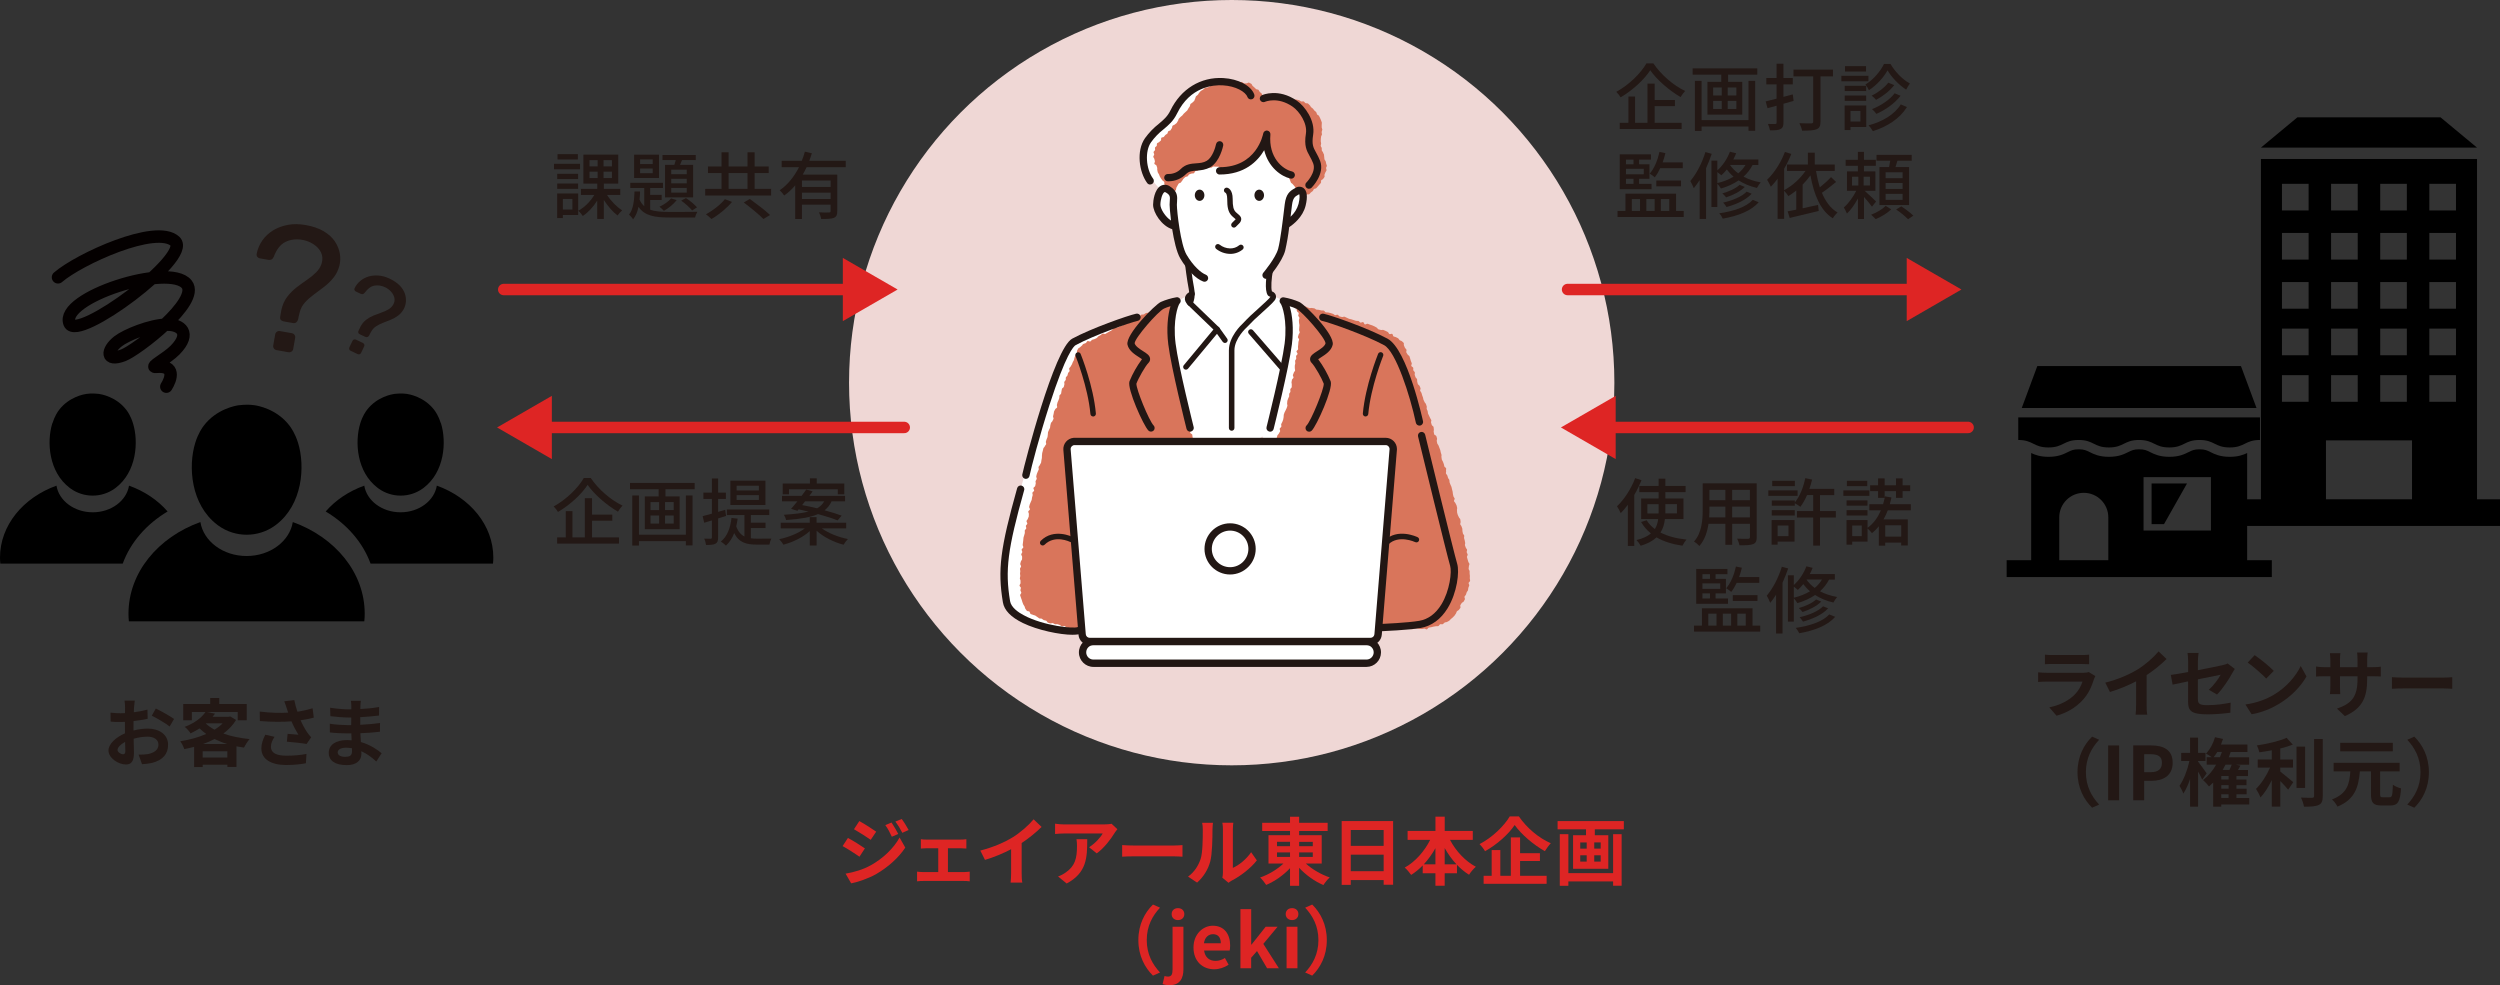 <?xml version="1.0" encoding="UTF-8"?>
<svg id="_レイヤー_2" data-name="レイヤー_2" xmlns="http://www.w3.org/2000/svg" viewBox="0 0 745.04 293.6">
  <rect x="0" y="0" width="745.04" height="293.6" fill="#333333" stroke="none"/>
  <defs>
    <style>
      .cls-1 {
        fill: #fff;
      }

      .cls-2 {
        fill: #efd7d5;
      }

      .cls-3 {
        stroke: #de2524;
        stroke-width: 3.41px;
      }

      .cls-3, .cls-4 {
        fill: none;
        stroke-linecap: round;
        stroke-linejoin: round;
      }

      .cls-5 {
        fill: #de2524;
      }

      .cls-6 {
        fill: #231815;
      }

      .cls-7 {
        fill: #221714;
      }

      .cls-4 {
        stroke: #040000;
        stroke-width: 3.72px;
      }

      .cls-8 {
        fill: #d9755b;
      }
    </style>
  </defs>
  <g id="contents">
    <g>
      <g>
        <g>
          <g>
            <path d="M88.81,131.94c-.86-2.78-2.06-4.45-2.49-5.03-3.83-5.09-9.66-6.03-10.43-6.14-.9-.13-1.64-.16-2.12-.16-.47,0-1.75.03-2.65.16-.78.11-6.61,1.06-10.43,6.14-.43.58-1.63,2.25-2.49,5.03-2.2,7.09-1.33,18.48,6.57,24.47.11.08.22.16.34.25,5,3.6,11.81,3.6,16.8,0,.12-.09.23-.17.34-.25,7.9-5.99,8.76-17.38,6.57-24.47Z"/>
            <path d="M108.57,185.16c.08-.69.12-1.44.12-2.26,0-12.27-8.83-22.8-21.43-27.32-.93,5.71-6.74,10.12-13.77,10.12s-12.84-4.4-13.77-10.12c-12.6,4.52-21.43,15.05-21.43,27.32,0,.83.04,1.58.12,2.26h70.15Z"/>
          </g>
          <g>
            <path d="M130.18,144.73c-.73,4.49-5.29,7.94-10.81,7.94s-10.08-3.46-10.81-7.94c-4.61,1.65-8.58,4.33-11.5,7.7,6.29,3.75,11.06,9.18,13.37,15.53h36.49c.06-.54.1-1.13.1-1.78,0-9.63-6.94-17.9-16.83-21.45Z"/>
            <path d="M131.39,126.16c-.68-2.18-1.61-3.5-1.95-3.95-3.01-3.99-7.58-4.74-8.19-4.82-.71-.1-1.29-.12-1.66-.12-.37,0-1.37.02-2.08.12-.61.09-5.19.83-8.19,4.82-.34.45-1.28,1.77-1.95,3.95-1.72,5.57-1.05,14.51,5.16,19.22.08.06.17.13.27.2,3.92,2.83,9.27,2.83,13.19,0,.09-.07.18-.13.27-.2,6.21-4.71,6.88-13.65,5.16-19.22Z"/>
          </g>
          <g>
            <path d="M16.83,144.73c.73,4.49,5.29,7.94,10.81,7.94s10.08-3.46,10.81-7.94c4.61,1.65,8.58,4.33,11.5,7.7-6.29,3.75-11.06,9.18-13.37,15.53H.1c-.06-.54-.1-1.13-.1-1.78,0-9.63,6.94-17.9,16.83-21.45Z"/>
            <path d="M15.62,126.16c.68-2.18,1.61-3.5,1.95-3.95,3.01-3.99,7.58-4.74,8.19-4.82.71-.1,1.29-.12,1.66-.12.37,0,1.37.02,2.08.12.61.09,5.19.83,8.19,4.82.34.45,1.28,1.77,1.95,3.95,1.72,5.57,1.05,14.51-5.16,19.22-.08.06-.17.13-.27.2-3.92,2.83-9.27,2.83-13.19,0-.09-.07-.18-.13-.27-.2-6.21-4.71-6.88-13.65-5.16-19.22Z"/>
          </g>
          <path class="cls-4" d="M49.57,115.23c1.46-2.31,2.88-6.46-3.06-5.9-2.18.21,3.19-2.48,5.66-5,4.98-5.07,1.68-7.65-2.4-7.58-4.9.08-12.24,3.12-14.58,4.96-3.4,2.65-3.77,6.21,1.6,4.15,3.99-1.53,22.98-16.02,18.85-21.16-5.21-6.47-37.96,4.02-34.92,11.63,2.25,5.64,36.49-19.76,31.46-24.41-5.66-5.24-28.68,5.33-34.89,10.72"/>
          <path class="cls-6" d="M84.4,95.73c-.32-.06-.57-.2-.74-.43-.18-.23-.23-.52-.17-.88.06-.35.13-.71.19-1.06.06-.35.13-.71.19-1.06.34-1.51.92-2.79,1.73-3.85.81-1.06,1.73-1.99,2.77-2.79,1.04-.8,2.07-1.55,3.11-2.26,1.04-.71,1.95-1.45,2.72-2.22.78-.77,1.32-1.64,1.64-2.61.37-1.25.31-2.36-.17-3.34-.48-.98-1.23-1.8-2.25-2.45-1.01-.65-2.1-1.09-3.27-1.29-1.88-.33-3.56-.13-5.06.6s-2.67,2.22-3.5,4.44c-.18.41-.41.67-.69.81-.28.13-.58.17-.9.11l-2.55-.45c-.32-.06-.57-.21-.77-.46-.19-.25-.26-.56-.19-.91.29-1.44.86-2.77,1.69-3.97.83-1.2,1.9-2.2,3.19-2.99s2.76-1.34,4.4-1.65c1.64-.31,3.42-.29,5.33.05,2.16.38,3.95,1,5.39,1.86,1.43.86,2.53,1.86,3.3,3,.76,1.14,1.25,2.33,1.47,3.57.22,1.24.19,2.44-.09,3.6-.36,1.4-.94,2.6-1.74,3.6-.8,1.01-1.71,1.9-2.72,2.69s-2.04,1.55-3.06,2.3c-1.03.75-1.94,1.55-2.73,2.41-.79.86-1.32,1.85-1.6,2.97-.1.38-.2.76-.28,1.13s-.16.73-.22,1.08c-.14.38-.34.65-.58.83-.25.17-.57.23-.96.16l-2.86-.51ZM82.43,104.35c-.35-.06-.62-.23-.81-.5-.19-.27-.25-.58-.19-.94l.58-3.24c.06-.35.23-.62.5-.81s.58-.25.94-.19l3.45.61c.39.07.68.24.87.51.19.27.25.58.19.94l-.58,3.24c-.06.35-.23.62-.5.81-.27.19-.6.25-.99.18l-3.45-.61Z"/>
          <path class="cls-6" d="M104.51,104.56c-.21-.1-.35-.25-.42-.45-.07-.2-.06-.4.04-.61l.9-1.9c.1-.21.25-.35.45-.42.2-.07.4-.06.61.04l2.02.96c.23.11.38.26.45.46.07.2.06.4-.04.61l-.9,1.9c-.1.21-.25.35-.44.42-.2.07-.41.05-.64-.06l-2.02-.96ZM107.17,99.58c-.19-.09-.31-.22-.38-.39s-.06-.36.04-.57c.1-.21.2-.41.29-.62.1-.21.2-.41.29-.62.46-.87,1.03-1.57,1.71-2.08.68-.52,1.4-.94,2.17-1.25.77-.32,1.54-.61,2.3-.87.76-.26,1.44-.57,2.05-.91.61-.35,1.09-.79,1.45-1.33.44-.71.59-1.4.46-2.09-.13-.68-.46-1.31-.97-1.89-.52-.57-1.11-1.02-1.8-1.35-1.1-.52-2.17-.68-3.22-.48-1.05.2-2.01.92-2.9,2.15-.18.22-.37.35-.56.38-.19.03-.38,0-.57-.08l-1.49-.71c-.19-.09-.32-.23-.39-.41-.08-.19-.06-.39.03-.59.42-.84.99-1.56,1.71-2.16s1.54-1.04,2.46-1.31c.93-.27,1.92-.36,2.99-.28,1.06.08,2.15.39,3.27.92,1.26.6,2.27,1.28,3.01,2.05.74.77,1.25,1.57,1.53,2.4.28.83.38,1.64.31,2.45-.07.8-.29,1.53-.66,2.2-.46.8-1.01,1.44-1.67,1.93s-1.37.89-2.13,1.2c-.76.31-1.52.61-2.27.9-.76.29-1.45.63-2.09,1.03-.63.4-1.12.92-1.48,1.56-.13.22-.25.43-.36.65s-.22.42-.32.63c-.15.21-.32.35-.5.41-.18.07-.39.04-.62-.06l-1.68-.79Z"/>
        </g>
        <g>
          <path class="cls-6" d="M39.95,210.69c-.02.49-.04,1.01-.07,1.57,1.46-.18,2.91-.46,4.06-.79l.07,2.74c-1.26.29-2.78.51-4.21.68-.02.66-.02,1.35-.02,1.99v.82c1.5-.38,3.02-.57,4.24-.57,3.4,0,6.07,1.77,6.07,4.81,0,2.6-1.37,4.57-4.88,5.45-1.01.22-1.99.29-2.89.35l-1.01-2.85c.99,0,1.94-.02,2.71-.15,1.79-.33,3.2-1.21,3.2-2.82,0-1.5-1.32-2.38-3.24-2.38-1.37,0-2.8.22-4.15.62.04,1.74.09,3.46.09,4.21,0,2.74-.97,3.46-2.43,3.46-2.14,0-5.16-1.85-5.16-4.19,0-1.92,2.21-3.93,4.92-5.1-.02-.53-.02-1.06-.02-1.57v-1.85c-.42.02-.82.04-1.17.04-1.48,0-2.34-.02-3.09-.11l-.04-2.67c1.3.15,2.25.18,3.04.18.4,0,.84-.02,1.28-.04.02-.77.02-1.41.02-1.79,0-.46-.09-1.54-.15-1.94h3.04c-.07.4-.15,1.35-.2,1.92ZM36.64,224.79c.4,0,.71-.18.71-.93,0-.55-.02-1.57-.07-2.76-1.35.73-2.25,1.63-2.25,2.4,0,.68,1.04,1.28,1.61,1.28ZM51.87,214.26l-1.32,2.25c-1.06-.9-3.95-2.56-5.32-3.22l1.21-2.14c1.7.82,4.26,2.27,5.43,3.11Z"/>
          <path class="cls-6" d="M70.36,214.55c-.95,1.59-2.25,2.91-3.79,4.06,2.29.82,4.96,1.37,7.81,1.65-.55.62-1.3,1.79-1.66,2.54-.77-.11-1.52-.24-2.25-.38v6.13h-2.71v-.64h-7.35v.68h-2.56v-6.02c-.97.26-1.94.49-2.93.68-.22-.71-.77-1.79-1.21-2.34,2.69-.42,5.41-1.15,7.75-2.18-.71-.51-1.37-1.06-1.99-1.65-.82.53-1.7,1.01-2.69,1.48-.35-.62-1.17-1.54-1.74-1.94,3.07-1.17,5.1-2.8,6.2-4.43h-4.06v2.45h-2.58v-4.83h8.05v-1.79h2.69v1.79h8.19v4.83h-2.69v-2.45h-9.22l2.45.49c-.22.31-.46.62-.71.93h4.81l.44-.11,1.77,1.06ZM67.75,225.76v-1.88h-7.35v1.88h7.35ZM67.71,221.72c-1.35-.4-2.6-.9-3.77-1.48-1.06.55-2.21,1.06-3.4,1.48h7.17ZM61.35,215.65c.73.66,1.59,1.28,2.58,1.81.93-.57,1.76-1.21,2.43-1.9h-4.9l-.11.09Z"/>
          <path class="cls-6" d="M84.73,208.99l2.98-.35c.22,1.17.55,2.36.93,3.46,1.59-.24,3.13-.6,4.52-1.02l.35,2.78c-1.12.33-2.54.6-3.93.79.64,1.43,1.41,2.8,1.96,3.6.38.55.79,1.04,1.19,1.48l-1.37,1.99c-1.24-.24-4.02-.53-5.87-.68l.22-2.34c1.08.09,2.54.22,3.22.26-.66-1.06-1.46-2.52-2.07-3.99-2.63.2-5.65.22-9.42-.09l-.04-2.82c3.31.4,6.13.46,8.47.31-.18-.51-.31-.97-.44-1.35-.18-.51-.42-1.3-.71-2.03ZM80.74,222.56c0,1.85,1.65,2.65,4.68,2.65,2.41,0,4.35-.22,5.91-.53l-.16,2.78c-1.26.24-3.24.53-5.93.53-4.5-.02-7.35-1.76-7.35-4.94,0-1.35.42-2.6,1.17-4.1l2.76.64c-.71,1.04-1.08,2.01-1.08,2.98Z"/>
          <path class="cls-6" d="M107.42,210.4c-.02.22-.02.55-.02.9,1.81-.09,3.64-.26,5.58-.6l-.02,2.54c-1.46.18-3.46.38-5.6.49v2.27c2.23-.11,4.1-.29,5.89-.53l-.02,2.6c-1.99.22-3.71.38-5.83.44.04.84.09,1.74.15,2.63,2.78.79,4.9,2.27,6.18,3.33l-1.59,2.47c-1.19-1.1-2.69-2.27-4.46-3.07.02.31.02.57.02.82,0,1.88-1.43,3.33-4.35,3.33-3.53,0-5.38-1.35-5.38-3.68s2.05-3.79,5.45-3.79c.46,0,.93.02,1.37.07-.04-.68-.07-1.39-.09-2.05h-1.15c-1.28,0-3.79-.11-5.25-.29l-.02-2.6c1.43.26,4.15.42,5.32.42h1.06c0-.73,0-1.52.02-2.27h-.82c-1.39,0-3.95-.2-5.41-.4l-.07-2.52c1.59.27,4.1.49,5.45.49h.86v-1.04c0-.42-.04-1.1-.13-1.52h2.98c-.07.44-.11.99-.13,1.57ZM102.96,225.54c1.17,0,1.94-.33,1.94-1.61,0-.24,0-.55-.02-.95-.6-.09-1.19-.15-1.81-.15-1.57,0-2.43.62-2.43,1.37,0,.84.79,1.35,2.32,1.35Z"/>
        </g>
      </g>
      <g>
        <g>
          <g>
            <polygon points="738.19 43.99 673.79 43.99 684.65 34.97 727.32 34.97 738.19 43.99"/>
            <path d="M738.19,148.79V47.38h-64.4v101.42h-6.85v7.94h78.1v-7.94h-6.85ZM723.98,54.78h7.94v7.94h-7.94v-7.94ZM723.98,69.42h7.94v7.94h-7.94v-7.94ZM723.98,84.06h7.94v7.94h-7.94v-7.94ZM723.98,97.93h7.94v7.94h-7.94v-7.94ZM723.98,111.8h7.94v7.94h-7.94v-7.94ZM709.34,54.78h7.94v7.94h-7.94v-7.94ZM709.34,69.42h7.94v7.94h-7.94v-7.94ZM709.34,84.06h7.94v7.94h-7.94v-7.94ZM709.34,97.93h7.94v7.94h-7.94v-7.94ZM709.34,111.8h7.94v7.94h-7.94v-7.94ZM694.7,54.78h7.94v7.94h-7.94v-7.94ZM694.7,69.42h7.94v7.94h-7.94v-7.94ZM694.7,84.06h7.94v7.94h-7.94v-7.94ZM694.7,97.93h7.94v7.94h-7.94v-7.94ZM694.7,111.8h7.94v7.94h-7.94v-7.94ZM680.06,54.78h7.94v7.94h-7.94v-7.94ZM680.06,69.42h7.94v7.94h-7.94v-7.94ZM680.06,84.06h7.94v7.94h-7.94v-7.94ZM680.06,97.93h7.94v7.94h-7.94v-7.94ZM680.06,111.8h7.94v7.94h-7.94v-7.94ZM693.17,148.79v-17.55h25.65v17.55h-25.65Z"/>
          </g>
          <g>
            <polygon points="672.48 121.6 667.84 109.09 607.15 109.09 602.51 121.6 672.48 121.6"/>
            <path d="M673.51,131.12c-4.5,0-4.5,2.23-9.01,2.23s-4.5-2.23-9.01-2.23-4.5,2.23-9,2.23-4.5-2.23-9.01-2.23-4.5,2.23-9,2.23-4.5-2.23-9-2.23-4.5,2.23-9.01,2.23-4.5-2.23-9-2.23v-6.73h72.04v6.73Z"/>
            <path d="M669.69,166.95v-31.94c-1.18.56-2.69,1.13-5.19,1.13-2.9,0-4.48-.78-5.74-1.41-1-.5-1.67-.83-3.26-.83s-2.26.33-3.26.83c-1.26.63-2.84,1.41-5.74,1.41s-4.48-.78-5.74-1.41c-1-.5-1.67-.83-3.26-.83s-2.26.33-3.26.83c-1.26.63-2.84,1.41-5.74,1.41s-4.48-.78-5.74-1.41c-1-.5-1.67-.83-3.26-.83s-2.26.33-3.26.83c-1.26.63-2.84,1.41-5.74,1.41-2.49,0-4.01-.58-5.18-1.13v31.94h-7.31v5.02h79.03v-5.02h-7.31ZM628.32,166.95h-14.63v-12.77c0-4.04,3.27-7.31,7.31-7.31h0c4.04,0,7.31,3.27,7.31,7.31v12.77ZM658.89,158.1h-20.08v-15.91h20.08v15.91Z"/>
            <path d="M651.75,144.09h-10.54v12.11h3.7c1.85-3.26,5.54-9.78,6.85-12.11Z"/>
          </g>
        </g>
        <g>
          <path class="cls-6" d="M624.03,202.42c-.66,2.14-1.61,4.28-3.26,6.11-2.23,2.47-5.05,3.97-7.88,4.77l-2.18-2.49c3.31-.68,5.96-2.14,7.63-3.86,1.19-1.21,1.88-2.58,2.27-3.82h-10.66c-.53,0-1.63.02-2.56.11v-2.87c.93.07,1.88.13,2.56.13h10.92c.71,0,1.3-.09,1.61-.22l1.96,1.21c-.15.29-.33.68-.42.93ZM611.71,195.21h8.5c.68,0,1.76-.02,2.38-.11v2.85c-.6-.04-1.63-.07-2.43-.07h-8.45c-.71,0-1.65.02-2.29.07v-2.85c.62.09,1.54.11,2.29.11Z"/>
          <path class="cls-6" d="M637.07,199.49c2.27-1.41,4.79-3.62,6.22-5.36l2.38,2.27c-1.68,1.65-3.79,3.38-5.94,4.79v8.91c0,.97.04,2.34.2,2.89h-3.49c.09-.53.15-1.92.15-2.89v-7.06c-2.27,1.19-5.08,2.38-7.79,3.18l-1.39-2.78c3.95-1.01,7.19-2.45,9.64-3.95Z"/>
          <path class="cls-6" d="M652.1,203.06c-1.96.4-3.71.75-4.63.97l-.53-2.89c1.04-.13,2.98-.46,5.16-.86v-3.16c0-.73-.07-1.85-.18-2.54h3.29c-.09.68-.2,1.79-.2,2.54v2.6c3.22-.62,6.31-1.24,7.3-1.48.62-.13,1.15-.29,1.57-.51l2.12,1.63c-.2.31-.53.82-.73,1.21-.97,1.83-2.98,4.85-4.57,6.42l-2.43-1.43c1.46-1.3,2.91-3.31,3.53-4.48-.68.15-3.66.73-6.8,1.37v5.85c0,1.37.4,1.85,2.82,1.85s4.77-.31,6.95-.75l-.09,3c-1.83.26-4.48.49-6.84.49-5.03,0-5.76-1.21-5.76-3.82v-6.02Z"/>
          <path class="cls-6" d="M677.62,207.06c3.77-2.23,6.64-5.6,8.03-8.58l1.72,3.11c-1.68,2.98-4.61,6.02-8.16,8.16-2.23,1.35-5.08,2.58-8.19,3.11l-1.85-2.91c3.44-.49,6.31-1.61,8.45-2.89ZM677.62,199.93l-2.25,2.29c-1.15-1.24-3.91-3.64-5.52-4.77l2.07-2.21c1.54,1.04,4.41,3.33,5.69,4.68Z"/>
          <path class="cls-6" d="M698.81,213.41l-2.36-2.23c4.26-1.48,6.13-3.38,6.13-8.8v-.84h-5.23v3c0,.97.07,1.88.09,2.32h-3.09c.07-.44.13-1.32.13-2.32v-3h-1.88c-1.1,0-1.9.04-2.38.09v-3c.38.07,1.28.2,2.38.2h1.88v-2.18c0-.64-.07-1.32-.13-1.99h3.13c-.07.42-.13,1.12-.13,1.99v2.18h5.23v-2.32c0-.88-.07-1.61-.13-2.05h3.16c-.07.44-.15,1.17-.15,2.05v2.32h1.63c1.17,0,1.83-.04,2.43-.15v2.93c-.49-.04-1.26-.07-2.43-.07h-1.63v.73c0,5.47-1.32,8.8-6.64,11.14Z"/>
          <path class="cls-6" d="M716.38,201.94h11.85c1.04,0,2.01-.09,2.58-.13v3.46c-.53-.02-1.66-.11-2.58-.11h-11.85c-1.26,0-2.74.04-3.55.11v-3.46c.79.07,2.4.13,3.55.13Z"/>
          <path class="cls-6" d="M623.48,219.53l2.1.93c-2.21,2.38-3.95,5.43-3.95,9.66s1.74,7.28,3.95,9.66l-2.1.93c-2.38-2.34-4.35-5.87-4.35-10.59s1.96-8.25,4.35-10.59Z"/>
          <path class="cls-6" d="M628.26,222.15h3.27v16.35h-3.27v-16.35Z"/>
          <path class="cls-6" d="M635.73,222.15h5.36c3.62,0,6.4,1.28,6.4,5.14s-2.8,5.41-6.31,5.41h-2.18v5.8h-3.27v-16.35ZM640.96,230.12c2.25,0,3.33-.95,3.33-2.82s-1.19-2.54-3.44-2.54h-1.85v5.36h1.96Z"/>
          <path class="cls-6" d="M656.3,232.35c-.26-.62-.75-1.54-1.24-2.43v10.48h-2.38v-8.25c-.57,1.7-1.26,3.24-2.01,4.35-.24-.73-.77-1.72-1.15-2.32,1.24-1.72,2.41-4.79,2.96-7.39h-2.45v-2.43h2.65v-4.54h2.38v4.54h2.21v2.43h-2.21v.18c.68.86,2.21,2.96,2.56,3.51l-1.32,1.88ZM670.31,239.74h-8.34v.66h-2.41v-7.17c-.4.4-.82.79-1.24,1.15-.35-.49-1.26-1.48-1.79-1.92,1.54-1.15,2.85-2.71,3.91-4.57h-2.82v-2.23h1.52c-.51-.38-1.26-.86-1.72-1.08,1.19-1.19,2.16-3.04,2.69-4.88l2.38.53c-.18.55-.38,1.1-.6,1.66h7.88v2.21h-4.99c-.18.53-.38,1.06-.57,1.57h6.07v2.23h-3.99l1.39.27c-.24.44-.49.88-.73,1.3h2.98v1.81h-3.44v1.04h3v1.68h-3v1.06h3.04v1.65h-3.04v1.1h3.82v1.94ZM661.57,225.66c.2-.51.4-1.04.6-1.57h-1.37c-.35.57-.73,1.1-1.1,1.57h1.88ZM664.16,231.26h-2.18v1.04h2.18v-1.04ZM664.16,233.98h-2.18v1.06h2.18v-1.06ZM661.97,237.8h2.18v-1.1h-2.18v1.1ZM663.23,227.89c-.27.53-.55,1.06-.84,1.57h2.03c.24-.53.49-1.08.66-1.57h-1.85Z"/>
          <path class="cls-6" d="M679.57,229.94c1.08.82,3.27,2.69,3.86,3.16l-1.52,2.25c-.53-.68-1.46-1.68-2.34-2.58v7.61h-2.54v-7.9c-.99,2.01-2.16,3.91-3.38,5.18-.26-.77-.9-1.9-1.32-2.56,1.59-1.54,3.2-4.06,4.19-6.35h-3.68v-2.41h4.19v-2.74c-1.26.24-2.52.44-3.71.6-.11-.57-.44-1.5-.75-2.05,3.18-.46,6.73-1.3,8.87-2.27l1.85,2.03c-1.1.44-2.38.82-3.73,1.15v3.29h3.79v2.41h-3.79v1.19ZM686.96,234.82h-2.56v-12.33h2.56v12.33ZM692.22,220.23v16.99c0,1.52-.31,2.25-1.21,2.67-.91.44-2.38.53-4.39.51-.11-.75-.51-1.96-.9-2.71,1.43.07,2.85.07,3.31.07.42-.02.6-.15.6-.55v-16.97h2.6Z"/>
          <path class="cls-6" d="M712.15,237.6c.73,0,.86-.57.97-3.75.57.46,1.7.93,2.43,1.1-.27,3.95-.93,5.1-3.18,5.1h-2.65c-2.49,0-3.13-.84-3.13-3.42v-6.75h-3.31c-.4,4.59-1.41,8.36-6.68,10.5-.31-.66-1.04-1.63-1.63-2.14,4.59-1.72,5.21-4.7,5.47-8.36h-4.99v-2.56h19.68v2.56h-5.82v6.75c0,.84.13.97.86.97h1.99ZM713.1,223.9h-15.67v-2.54h15.67v2.54Z"/>
          <path class="cls-6" d="M719.5,240.71l-2.1-.93c2.21-2.38,3.95-5.43,3.95-9.66s-1.74-7.28-3.95-9.66l2.1-.93c2.38,2.34,4.35,5.87,4.35,10.59s-1.96,8.25-4.35,10.59Z"/>
        </g>
      </g>
      <g>
        <path class="cls-1" d="M384.54,55.85c-.99-1.88-1.79-3.82-3.24-5.39-1.2-1.29-1.74-1.76-2.4-3.45-.49-1.25-.72-2-1.63-3-.7-.76-1.94-1.07-2.92-.77-1.8.55-2.5,2.02-3.88,3.18-.42.35-.86.65-1.32.92-.96.09-1.72.48-2.33,1.05-.09.03-.18.07-.27.09-.71-.47-1.59-.67-2.4-.53-.32-.07-.65-.1-.99-.07-1.16-.45-2.52-.24-3.33.87-.96.18-1.7.81-2.13,1.6-.7-.47-1.55-.69-2.38-.42-2.09.69-3.47,1.8-4.4,3.17-1.56.03-2.71,1.45-2.88,2.99-.71-.26-1.54-.21-2.39.36-3.48,2.35-2.59,9.18,1.5,10.5.8.26,1.5.37,2.11.37.07,2.22.31,4.43,1.38,6.45,0,0,0,0,0,0,.07.58.31,1.16.77,1.67,1.24,1.36,1.4,3.2,2.11,4.83-1.79,1.26-1.27,4.18.58,5.12,0,1.29-.13,2.29-.42,2.66-1,1.31-.17,3.34,1.08,4.1,2.02,1.24,6.27,2.52,6.45,5.33.21,3.16,5.26,4.33,5.89.8.03-.04.06-.08.09-.12.45-.12.89-.33,1.29-.65,2.64-2.16,5.89-4.83,7.6-7.86,1.52-2.69.33-3.94-.36-6.51-.87-3.22,3.5-6.01,4.66-9.04.36-.94.47-3.92.75-6.37.22-.38.37-.78.48-1.19.41-.24.79-.59,1.11-1.08.27-.41.52-.83.78-1.24.51-.26.96-.62,1.27-1.03,1.13-1.5,1.49-2.89,1.47-4.74-.02-1.34-.76-2.2-1.71-2.61Z"/>
        <path class="cls-1" d="M381.11,94.37c.23-2.69-.03-5.51-3.08-5.87-2.17-.26-3.55,1.06-4.26,2.79-1.37-.3-3.58-.72-4.79-.61-1.4.12-2.26.64-2.75,1.39-.14-1.75-.36-3.48-.67-5.17-.33-1.8-2.91-2.86-4.41-1.79-1.9,1.35-2.94,3.76-3.59,6.4-.53-.98-1.34-1.71-2.57-2.04-1.27-1.48-4.45-1.53-5.49.94-2.5,5.94-2.39,12.47.02,18.3.15,3.11.44,6.23,1.12,9.27.11.48,1.14,2.85,2.07,4.99,0,.1-.01.2-.02.3-.12,2.23-.55,4.48.63,6.46.53.88,1.54,1.52,2.59,1.49.28-.01.54-.04.8-.09.51.78,1.36,1.36,2.45,1.42.67.04,1.27.02,1.81-.04.35.39.73.74,1.18.99,1.25.71,2.59.4,3.64-.47.6-.5,1.17-1.07,1.71-1.69,1.88,1.1,4.3.99,6.87-1.13,2.25-1.84,3.15-6.57,4.2-9.22,1.52-3.83,2.83-7.68,3.48-11.76.77-4.79,2.25-10.94-.95-14.87Z"/>
        <path class="cls-1" d="M330.29,97.25c-6.11,1.53-12.39,4.33-16.02,9.75-2.1,3.14-2.86,6.93-3.84,10.52-1.31,4.81-2.63,9.61-3.94,14.42-2.44,8.92-5.53,17.93-7.15,27.04-.7,3.9-1,7.85-1.16,11.8-.13,3.23-.93,7.32,1.19,10.07.23.3.49.52.77.71.59,1.13,1.78,2,3.35,1.78.32-.04,1.59,1.73,1.89,1.96.99.75,2.22,1.14,3.39,1.53,2.82.94,5.76,1.37,8.72,1.51,3.86.18,3.85-5.82,0-6-1.9-.09-3.74-.33-5.58-.83-1.48-.4-2.63-.84-3.06-1.28-1.49-1.53-2.76-2.43-4.46-2.69-1.43-2.39-.18-7.88,0-10.44.24-3.38.71-6.72,1.5-10.02,1.74-7.25,3.91-14.43,5.88-21.62,1.91-7.01,3.54-14.17,5.77-21.08,2.19-6.77,7.79-9.69,14.36-11.33,3.74-.94,2.16-6.73-1.59-5.79Z"/>
        <path class="cls-1" d="M405.02,191.25c-.92.23-1.85.42-2.78.59-.49-1.31-1.76-2.35-3.51-1.94-7.77,1.81-16.96.58-24.91.57-1.07,0-1.83.46-2.31,1.12-2.18-.13-4.35-.23-6.51-.24-13.51-.07-27.04-.13-40.55.23-3.85.1-3.87,6.1,0,6,14.07-.38,28.18-.38,42.25-.21,13.36.15,26.72,2.94,39.91-.33,3.75-.93,2.16-6.72-1.6-5.79Z"/>
        <path class="cls-1" d="M382.79,90.58c-3.18-2.21-6.18,2.99-3.03,5.18,1.26.87,1.44,5.43,1.64,6.82.52,3.56.48,6.89-.67,10.33-.73,2.18-1.75,4.26-2.3,6.5-.6,2.43-.25,5.58-2.75,6.87-3.43,1.77-.4,6.95,3.03,5.18,2.85-1.47,4.58-3.2,5.09-6.45.7-4.49,2.36-8.31,3.39-12.7,1.4-5.98,1.2-17.84-4.39-21.72Z"/>
        <path class="cls-1" d="M355.18,26.24c-2.79,1.18-4.17,4.08-5.79,6.49-.39.58-.78,1.18-1.16,1.79-.43.26-.82.61-1.13,1.04-1.04,1.49-2.66,3.12-4.27,4.39-.5.39-.76.97-.84,1.58-.06.07-.14.12-.2.19-3.98,4.41-2.13,9.99,1.57,13.86,2.67,2.8,6.91-1.45,4.24-4.24-4.12-4.32.24-6.39,2.89-9.67,2.26-2.79,4.35-8.82,7.71-10.25,3.54-1.5.49-6.67-3.03-5.18Z"/>
      </g>
      <g>
        <circle class="cls-2" cx="367.07" cy="114.04" r="114.04"/>
        <g>
          <path class="cls-5" d="M257.75,252.84l-1.61,2.47c-1.26-.88-3.55-2.36-5.03-3.16l1.59-2.43c1.5.79,3.93,2.32,5.05,3.11ZM259.51,257.87c3.75-2.1,6.84-5.12,8.58-8.27l1.7,3c-2.03,3.07-5.16,5.85-8.76,7.94-2.25,1.26-5.43,2.36-7.37,2.71l-1.66-2.89c2.47-.42,5.12-1.17,7.5-2.49ZM261.12,247.85l-1.63,2.43c-1.24-.86-3.53-2.34-4.99-3.16l1.59-2.43c1.46.79,3.88,2.34,5.03,3.16ZM267.7,248.54l-1.92.82c-.64-1.39-1.15-2.34-1.94-3.46l1.85-.77c.62.93,1.5,2.41,2.01,3.42ZM270.79,247.35l-1.88.84c-.71-1.39-1.26-2.25-2.07-3.35l1.88-.77c.68.88,1.54,2.32,2.07,3.29Z"/>
          <path class="cls-5" d="M276.16,250.21h10.11c.53,0,1.19-.04,1.72-.11v2.78c-.55-.04-1.21-.09-1.72-.09h-3.77v7.1h4.81c.6,0,1.21-.09,1.68-.13v2.89c-.49-.09-1.3-.11-1.68-.11h-12.2c-.53,0-1.21.02-1.81.11v-2.89c.57.07,1.26.13,1.81.13h4.5v-7.1h-3.44c-.46,0-1.26.04-1.74.09v-2.78c.49.09,1.26.11,1.74.11Z"/>
          <path class="cls-5" d="M301.81,249.53c2.27-1.41,4.79-3.62,6.22-5.36l2.38,2.27c-1.68,1.65-3.79,3.38-5.94,4.79v8.91c0,.97.04,2.34.2,2.89h-3.49c.09-.53.15-1.92.15-2.89v-7.06c-2.27,1.19-5.08,2.38-7.79,3.18l-1.39-2.78c3.95-1.01,7.19-2.45,9.64-3.95Z"/>
          <path class="cls-5" d="M332.15,248.27c-1.04,1.72-3.13,4.5-5.3,6.05l-2.29-1.83c1.76-1.08,3.49-3.02,4.06-4.1h-11.5c-.93,0-1.66.07-2.69.15v-3.07c.84.13,1.77.22,2.69.22h11.89c.62,0,1.83-.07,2.25-.2l1.74,1.63c-.24.29-.66.82-.86,1.15ZM317.89,263.3l-2.58-2.1c.71-.24,1.5-.62,2.32-1.21,2.8-1.94,3.33-4.28,3.33-7.9,0-.68-.04-1.28-.15-1.99h3.2c0,5.47-.11,9.97-6.11,13.19Z"/>
          <path class="cls-5" d="M337.97,251.98h11.85c1.04,0,2.01-.09,2.58-.13v3.46c-.53-.02-1.66-.11-2.58-.11h-11.85c-1.26,0-2.74.04-3.55.11v-3.46c.79.07,2.4.13,3.55.13Z"/>
          <path class="cls-5" d="M357.81,255.97c.62-1.9.64-6.07.64-8.74,0-.88-.07-1.48-.2-2.03h3.24c-.02.11-.15,1.08-.15,2.01,0,2.6-.07,7.26-.66,9.49-.66,2.49-2.05,4.66-3.93,6.33l-2.69-1.79c1.94-1.37,3.13-3.4,3.75-5.27ZM364.45,259.94v-12.86c0-.99-.15-1.83-.18-1.9h3.29c-.02.07-.15.93-.15,1.92v11.54c1.79-.77,3.97-2.52,5.45-4.66l1.7,2.43c-1.83,2.38-5.01,4.77-7.48,6.02-.49.26-.75.49-.95.66l-1.85-1.52c.09-.42.18-1.04.18-1.63Z"/>
          <path class="cls-5" d="M389.15,257.34c1.88,1.72,4.57,3.29,7.13,4.15-.62.53-1.46,1.59-1.88,2.27-2.58-1.08-5.23-2.98-7.24-5.14v5.36h-2.71v-5.25c-1.99,2.12-4.54,3.91-7.1,4.99-.42-.64-1.24-1.68-1.81-2.21,2.52-.86,5.12-2.43,6.95-4.17h-4.46v-8.43h6.42v-1.26h-8.3v-2.45h8.3v-1.81h2.71v1.81h8.5v2.45h-8.5v1.26h6.73v8.43h-4.74ZM380.57,252.18h3.88v-1.3h-3.88v1.3ZM380.57,255.38h3.88v-1.35h-3.88v1.35ZM387.17,250.88v1.3h4.06v-1.3h-4.06ZM391.23,254.03h-4.06v1.35h4.06v-1.35Z"/>
          <path class="cls-5" d="M415.17,244.7v18.97h-2.82v-1.39h-9.8v1.43h-2.71v-19.02h15.33ZM402.55,247.35v4.74h9.8v-4.74h-9.8ZM412.35,259.64v-4.94h-9.8v4.94h9.8Z"/>
          <path class="cls-5" d="M432.13,250.3c1.72,3.31,4.55,6.35,7.7,8.01-.66.53-1.57,1.63-2.03,2.38-1.28-.79-2.49-1.79-3.6-2.96v2.51h-3.66v3.73h-2.76v-3.73h-3.79v-2.32c-1.06,1.1-2.23,2.05-3.44,2.82-.46-.66-1.3-1.68-1.92-2.18,3.11-1.7,5.89-4.88,7.59-8.27h-6.73v-2.65h8.3v-4.26h2.76v4.26h8.36v2.65h-6.77ZM427.78,257.58v-4.81c-.99,1.77-2.16,3.4-3.46,4.81h3.46ZM434.05,257.58c-1.32-1.41-2.52-3.07-3.51-4.85v4.85h3.51Z"/>
          <path class="cls-5" d="M452.64,243.29c2.38,3.49,6,6.49,9.53,8.01-.66.68-1.26,1.54-1.77,2.36-3.42-1.9-7.1-5.08-9-7.79-1.79,2.69-5.19,5.76-8.83,7.81-.33-.6-1.08-1.57-1.65-2.12,3.82-1.96,7.37-5.47,9.02-8.27h2.69ZM453.02,261h7.9v2.38h-18.78v-2.38h2.4v-7.66h2.58v7.66h3.13v-11.45h2.76v4.72h5.91v2.32h-5.91v4.41Z"/>
          <path class="cls-5" d="M483.93,244.7v2.45h-8.65v1.76h4.02v10h-10.5v-10h3.86v-1.76h-8.47v-2.45h19.75ZM480.73,248.6h2.54v15.36h-2.54v-1.28h-13.33v1.3h-2.56v-15.38h2.56v11.61h13.33v-11.61ZM470.94,252.91h1.92v-1.85h-1.92v1.85ZM470.94,256.77h1.92v-1.88h-1.92v1.88ZM477.03,251.05h-1.92v1.85h1.92v-1.85ZM477.03,254.89h-1.92v1.88h1.92v-1.88Z"/>
          <path class="cls-5" d="M343.6,269.57l2.1.93c-2.21,2.38-3.95,5.43-3.95,9.66s1.74,7.28,3.95,9.66l-2.1.93c-2.38-2.34-4.35-5.87-4.35-10.59s1.96-8.25,4.35-10.59Z"/>
          <path class="cls-5" d="M346.48,293.27l.57-2.41c.33.11.66.18,1.04.18,1.04,0,1.35-.71,1.35-2.1v-12.75h3.24v12.67c0,2.65-1.02,4.74-4.13,4.74-.95,0-1.59-.15-2.07-.33ZM349.17,272.41c0-1.06.77-1.77,1.88-1.77s1.9.71,1.9,1.77-.77,1.79-1.9,1.79-1.88-.71-1.88-1.79Z"/>
          <path class="cls-5" d="M355.68,282.37c0-3.99,2.82-6.49,5.76-6.49,3.4,0,5.16,2.49,5.16,5.89,0,.62-.07,1.21-.15,1.5h-7.61c.26,2.03,1.59,3.09,3.42,3.09,1.01,0,1.9-.31,2.78-.86l1.1,1.99c-1.21.84-2.78,1.37-4.3,1.37-3.46,0-6.16-2.4-6.16-6.49ZM363.82,281.11c0-1.66-.75-2.71-2.34-2.71-1.3,0-2.45.93-2.69,2.71h5.03Z"/>
          <path class="cls-5" d="M369.68,270.94h3.2v10.57h.09l4.21-5.32h3.55l-4.24,5.1,4.63,7.26h-3.51l-3-5.12-1.74,1.99v3.13h-3.2v-17.61Z"/>
          <path class="cls-5" d="M383.16,272.41c0-1.06.77-1.77,1.9-1.77s1.88.71,1.88,1.77-.77,1.79-1.88,1.79-1.9-.71-1.9-1.79ZM383.42,276.19h3.24v12.36h-3.24v-12.36Z"/>
          <path class="cls-5" d="M391.06,290.75l-2.1-.93c2.21-2.38,3.95-5.43,3.95-9.66s-1.74-7.28-3.95-9.66l2.1-.93c2.38,2.34,4.35,5.87,4.35,10.59s-1.96,8.25-4.35,10.59Z"/>
        </g>
        <g>
          <path class="cls-1" d="M386.16,55.84c-.99-1.88-1.79-3.82-3.24-5.39-1.2-1.29-1.74-1.76-2.4-3.45-.49-1.25-.72-2-1.63-3-.7-.76-1.94-1.07-2.92-.77-1.8.55-2.5,2.02-3.88,3.18-.42.35-.86.65-1.32.92-.96.09-1.72.48-2.33,1.05-.09.03-.18.07-.27.09-.71-.47-1.59-.67-2.4-.53-.32-.07-.65-.1-.99-.07-1.16-.45-2.52-.24-3.33.87-.96.18-1.7.81-2.13,1.6-.7-.47-1.55-.69-2.38-.42-2.09.69-3.47,1.8-4.4,3.17-1.56.03-2.71,1.45-2.88,2.99-.71-.26-1.54-.21-2.39.36-3.48,2.35-2.59,9.18,1.5,10.5.8.26,1.5.37,2.11.37.07,2.22.31,4.43,1.38,6.45,0,0,0,0,0,0,.07.58.31,1.16.77,1.67,1.24,1.36,1.4,3.2,2.11,4.83-1.79,1.26-1.27,4.18.58,5.12,0,1.29-.13,2.29-.42,2.66-1,1.31-.17,3.34,1.08,4.1,2.02,1.24,6.27,2.52,6.45,5.33.21,3.16,5.26,4.33,5.89.8.03-.04.06-.08.09-.12.45-.12.89-.33,1.29-.65,2.64-2.16,5.89-4.83,7.6-7.86,1.52-2.69.33-3.94-.36-6.51-.87-3.22,3.5-6.01,4.66-9.04.36-.94.47-3.92.75-6.37.22-.38.37-.78.48-1.19.41-.24.79-.59,1.11-1.08.27-.41.52-.83.78-1.24.51-.26.96-.62,1.27-1.03,1.13-1.5,1.49-2.89,1.47-4.74-.02-1.34-.76-2.2-1.71-2.61Z"/>
          <path class="cls-1" d="M382.74,94.37c.23-2.69-.03-5.51-3.08-5.87-2.17-.26-3.55,1.06-4.26,2.79-1.37-.3-3.58-.72-4.79-.61-1.4.12-2.26.64-2.75,1.39-.14-1.75-.36-3.48-.67-5.17-.33-1.8-2.91-2.86-4.41-1.79-1.9,1.35-2.94,3.76-3.59,6.4-.53-.98-1.34-1.71-2.57-2.04-1.27-1.48-4.45-1.53-5.49.94-2.5,5.94-2.39,12.47.02,18.3.15,3.11.44,6.23,1.12,9.27.11.48,1.14,2.85,2.07,4.99,0,.1-.01.2-.02.3-.12,2.23-.55,4.48.63,6.46.53.88,1.54,1.52,2.59,1.49.28-.01.54-.04.8-.09.51.78,1.36,1.36,2.45,1.42.67.04,1.27.02,1.81-.04.35.39.73.74,1.18.99,1.25.71,2.59.4,3.64-.47.6-.5,1.17-1.07,1.71-1.69,1.88,1.1,4.3.99,6.87-1.13,2.25-1.84,3.15-6.57,4.2-9.22,1.52-3.83,2.83-7.68,3.48-11.76.77-4.79,2.25-10.94-.95-14.87Z"/>
          <path class="cls-1" d="M331.92,97.25c-6.11,1.53-12.39,4.33-16.02,9.75-2.1,3.14-2.86,6.93-3.84,10.52-1.31,4.81-2.63,9.61-3.94,14.42-2.44,8.92-5.53,17.93-7.15,27.04-.7,3.9-1,7.85-1.16,11.8-.13,3.23-.93,7.32,1.19,10.07.23.3.49.52.77.71.59,1.13,1.78,2,3.35,1.78.32-.04,1.59,1.73,1.89,1.96.99.75,2.22,1.14,3.39,1.53,2.82.94,5.76,1.37,8.72,1.51,3.86.18,3.85-5.82,0-6-1.9-.09-3.74-.33-5.58-.83-1.48-.4-2.63-.84-3.06-1.28-1.49-1.53-2.76-2.43-4.46-2.69-1.43-2.39-.18-7.88,0-10.44.24-3.38.71-6.72,1.5-10.02,1.74-7.25,3.91-14.43,5.88-21.62,1.91-7.01,3.54-14.17,5.77-21.08,2.19-6.77,7.79-9.69,14.36-11.33,3.74-.94,2.16-6.73-1.59-5.79Z"/>
          <path class="cls-1" d="M406.65,191.25c-.92.23-1.85.42-2.78.59-.49-1.31-1.76-2.35-3.51-1.94-7.77,1.81-16.96.58-24.91.57-1.07,0-1.83.46-2.31,1.12-2.18-.13-4.35-.23-6.51-.24-13.51-.07-27.04-.13-40.55.23-3.85.1-3.87,6.1,0,6,14.07-.38,28.18-.38,42.25-.21,13.36.15,26.72,2.94,39.91-.33,3.75-.93,2.16-6.72-1.6-5.79Z"/>
          <path class="cls-1" d="M384.42,90.58c-3.18-2.21-6.18,2.99-3.03,5.18,1.26.87,1.44,5.43,1.64,6.82.52,3.56.48,6.89-.67,10.33-.73,2.18-1.75,4.26-2.3,6.5-.6,2.43-.25,5.58-2.75,6.87-3.43,1.77-.4,6.95,3.03,5.18,2.85-1.47,4.58-3.2,5.09-6.45.7-4.49,2.36-8.31,3.39-12.7,1.4-5.98,1.2-17.84-4.39-21.72Z"/>
          <path class="cls-1" d="M356.81,26.24c-2.79,1.18-4.17,4.08-5.79,6.49-.39.58-.78,1.18-1.16,1.79-.43.26-.82.61-1.13,1.04-1.04,1.49-2.66,3.12-4.27,4.39-.5.39-.76.97-.84,1.58-.06.07-.14.12-.2.19-3.98,4.41-2.13,9.99,1.57,13.86,2.67,2.8,6.91-1.45,4.24-4.24-4.12-4.32.24-6.39,2.89-9.67,2.26-2.79,4.35-8.82,7.71-10.25,3.54-1.5.49-6.67-3.03-5.18Z"/>
        </g>
        <g id="_グループ_1398" data-name="グループ_1398">
          <g id="_グループ_570" data-name="グループ_570">
            <path id="_パス_1562" data-name="パス_1562" class="cls-8" d="M350.04,89.64c-.18.06-.41.29-.67.39-.2.08-.52-.08-.76.02-.21.08-.33.41-.56.51-.21.09-.54-.08-.77.02-.21.09-.39.27-.61.37-.21.09-.29.5-.51.6-.21.1-.61-.21-.83-.11-.21.1-.29.5-.51.6-.21.1-.38.3-.6.41-.21.1-.43.19-.65.29-.21.1-.55-.07-.77.04s-.37.31-.59.41-.52,0-.74.11-.38.3-.6.4-.53-.01-.75.09-.31.45-.53.56-.35.37-.56.48-.4.27-.61.37-.64-.23-.85-.13-.26.56-.47.67-.47.12-.69.22-.53,0-.75.1-.32.42-.54.53-.39.29-.6.39-.47.13-.68.24-.43.22-.64.32-.57-.09-.79.02-.41.25-.62.35-.31.45-.52.55-.42.23-.63.34-.41.24-.62.35-.41.26-.62.37-.63-.19-.84-.09c-.22.11-.37.34-.57.45-.22.11-.42.24-.63.34-.22.11-.33.43-.53.53-.22.11-.43.21-.64.31-.22.11-.5.1-.7.2-.22.11-.34.4-.55.5-.23.11-.65-.21-.85-.11-.23.12-.31.49-.5.59-.25.12-.5.15-.68.24-.41.2-.21.32-.5.52-.18.13-.35.28-.49.44-.12.18-.48.24-.61.46-.11.19-.21.42-.34.64-.11.2.12.58,0,.81-.1.2-.4.32-.5.55-.1.21-.14.45-.25.68-.1.21-.07.48-.16.71-.09.21-.26.4-.35.63-.09.21-.17.44-.26.66-.09.22-.28.4-.37.62-.09.22-.36.37-.45.59-.09.22.2.59.12.81-.08.22-.36.37-.45.59-.08.22-.1.47-.18.7s-.39.36-.47.59.03.52-.05.74-.34.38-.42.61.11.54.02.77-.09.47-.17.7-.47.34-.55.57-.06.48-.14.71-.03.49-.11.72-.43.36-.5.58.03.51-.04.74-.17.44-.25.67-.22.43-.29.66-.1.47-.17.69.14.54.06.77-.51.34-.58.57-.27.42-.34.64-.04.48-.12.71-.1.47-.17.7.21.56.14.79-.25.42-.32.65-.39.38-.45.61-.11.47-.18.69-.02.49-.09.72-.26.42-.32.65-.22.43-.29.66.02.5-.05.73-.02.49-.09.72-.21.44-.28.67-.14.46-.21.69.15.53.08.76-.34.4-.4.63-.36.39-.43.62-.1.47-.16.7-.13.46-.19.69-.01.49-.07.72.04.5-.02.74-.08.47-.14.7-.04.48-.1.71-.29.42-.35.65-.34.41-.4.64.11.52.05.75-.24.43-.3.66-.21.44-.27.67-.12.47-.17.7.19.54.14.77-.28.42-.34.66.1.52.04.75-.09.47-.15.7-.47.38-.53.61.26.55.21.78-.46.39-.51.62.12.52.07.75-.14.46-.19.69-.05.48-.1.71-.25.43-.3.67-.23.44-.28.67-.13.46-.18.7.29.55.24.78-.46.4-.5.63.23.54.18.77.02.49-.03.73-.23.44-.28.68-.35.42-.39.66.28.54.24.78-.38.42-.43.65.16.52.12.75-.41.41-.45.65.06.5.02.73-.15.46-.19.7-.18.46-.21.69-.02.48-.06.72-.06.48-.09.71-.06.48-.09.71.22.52.19.75-.46.42-.5.66.22.51.19.75-.29.45-.31.68.29.52.27.75,0,.48-.03.72-.33.45-.36.68-.16.47-.18.7.27.5.25.74-.3.46-.32.7.1.49.09.72-.07.48-.08.71.09.48.08.72c0,.24-.13.48-.13.71,0,.24.19.48.19.72,0,.24.01.48.01.71,0,.24-.31.49-.3.72,0,.24.4.47.41.7.01.24-.16.49-.14.72.02.24.24.46.26.69.03.24-.38.54-.35.77.04.24.19.47.23.69.05.24.18.46.24.68.06.24.13.47.21.69.08.24.17.46.26.67.11.21.24.41.38.6.12.2.1.51.25.71.13.21.27.41.43.61.16.16.58.07.77.23.18.15.16.57.36.71.19.14.5.12.7.25.19.13.49.1.7.23.2.12.37.3.59.41.21.11.37.31.59.42.21.1.52,0,.74.1.21.1.37.33.59.42.22.09.48.07.71.16.22.09.31.51.54.59.22.08.46.15.68.23s.56-.16.78-.08.42.24.65.32.51-.06.74,0,.44.16.68.23.39.37.62.43.53-.17.77-.12.4.35.64.4.44.21.67.26.46.15.69.2.51-.1.74-.05.48,0,.72.05.41.42.64.46.54-.33.78-.29.43.33.67.36.46.16.69.2.5-.09.73-.06.43.36.67.4.52-.29.76-.26.46.17.7.2.45.3.69.32.51-.32.75-.29.47.14.7.16.47.18.7.2.48-.06.72-.04.47.11.71.12.47.18.71.19.49-.21.73-.2.47.26.71.27.48-.04.72-.03.48,0,.72,0,.48-.25.72-.25.47.23.71.24.48-.08.72-.07.48-.2.72-.19.47.26.71.26.48-.04.71-.04.48-.08.72-.08.48-.16.72-.15.47.3.71.3.48-.07.72-.07.48.09.71.09.48-.32.72-.32.48.1.71.1.48-.05.71-.05.48.41.71.41.48-.22.72-.22.48.02.72.02.48-.23.72-.23.48.12.72.12.48.33.72.33.48-.07.72-.07.48-.02.72-.02.47-.3.71-.3.48.34.72.33.48.07.72.06h.72c.24,0,.47-.31.71-.31s.48-.03.71-.03.48.27.72.27.47-.35.71-.36.48-.1.71-.1.48.22.72.22.47-.19.71-.19.48.09.72.08.48-.09.72-.1.48.43.72.43.47-.46.71-.46.48-.09.72-.09.48.19.72.19.47-.21.71-.22.49.35.73.35.48-.16.72-.17.47-.2.71-.2.48.02.72.02.49.43.73.43.48,0,.72,0,.47-.47.71-.48.49.41.73.4.47-.3.71-.31.48.16.72.15.47-.26.71-.27.48.02.72.01.48-.13.72-.14.48,0,.72-.01.48.05.72.04.49.42.73.41.47-.44.71-.45.48-.11.72-.12.49.18.72.17.49.21.73.21.47-.35.71-.36.49.35.73.35.47-.4.71-.41.49.39.73.39.48,0,.72,0,.47-.2.71-.21.48.14.72.13.48.02.72.02.47-.34.71-.35.49.28.73.28.48-.04.72-.05.47-.37.71-.38.49.31.73.3.48-.06.72-.06.47-.25.71-.26.48-.06.72-.07.48-.08.72-.09.48-.04.72-.05.5.44.74.43.47-.18.71-.19.48.06.72.05.48-.07.72-.08.47-.17.71-.18.48-.03.72-.04.49.21.73.2.48-.11.71-.12.47-.3.7-.31.48-.07.71-.08.48.03.72.02.48-.02.72-.02.48.09.72.08.48,0,.72-.02.48.01.72,0,.48-.04.71-.05.48,0,.72,0,.47-.17.71-.18.48.04.72.03.49.18.72.17c.24-.01.47-.2.71-.21.24-.01.47-.15.71-.16.24-.01.49.25.73.24.24-.01.48-.11.71-.12.24-.01.48,0,.72-.02.24-.01.48.05.72.04.24-.01.48-.16.71-.17.24-.01.48-.12.71-.13.24-.01.5.3.73.29.24-.01.47-.36.7-.37.25-.01.49.03.72.02.25-.01.5.39.73.38.25-.01.47-.54.69-.55.25-.01.5.07.72.06.26-.01.5.19.72.19.27-.01.5-.33.7-.34.35-.01.6.3.72.3.24-.04.48-.06.72-.07.22.02.46.04.71.07.22.03.47-.06.72-.03.23.03.45.21.69.23.23.02.45.18.7.21.23.02.47.05.71.06.23.02.49-.26.73-.25.23.01.47.02.71.02.23,0,.47.13.71.13.23,0,.47.06.71.05s.47-.11.71-.13.51.26.74.23.41-.5.64-.54.46-.06.7-.11.45-.11.68-.17.47-.05.7-.12.52.04.74-.05.33-.44.55-.54.57.09.78-.02.34-.37.55-.49.53-.06.73-.19.45-.21.64-.36.33-.37.51-.52.38-.3.56-.47.34-.34.5-.52.25-.42.41-.61c.15-.18.15-.48.3-.67s.47-.25.6-.45c.13-.19.32-.37.44-.57.12-.2-.13-.63,0-.84.12-.2.27-.38.38-.59.11-.21.51-.27.61-.49.1-.21.26-.41.35-.63.09-.21-.2-.59-.11-.82.09-.22.35-.37.43-.6.08-.22.14-.45.22-.68.07-.22.32-.4.39-.63.07-.22.03-.48.1-.72.06-.23.21-.44.27-.67.06-.23-.24-.54-.19-.78.05-.21.43-.38.45-.64.02-.22-.1-.47-.1-.72,0-.23.04-.46.03-.71,0-.23-.07-.46-.08-.71-.01-.23.02-.47,0-.72-.02-.23-.27-.44-.3-.69-.03-.23.11-.48.08-.73-.03-.23.19-.5.16-.74-.03-.23-.3-.43-.34-.67-.03-.23-.17-.45-.21-.69-.04-.23-.14-.45-.18-.69-.04-.23.26-.53.21-.76-.04-.23-.24-.44-.29-.67-.04-.23.16-.51.11-.75-.05-.23-.34-.42-.39-.65s-.19-.44-.24-.68.12-.51.06-.74-.08-.47-.13-.7-.14-.46-.19-.69.09-.51.04-.74-.33-.41-.39-.64-.08-.47-.14-.7.03-.49-.03-.73-.19-.44-.25-.68-.32-.41-.37-.64.16-.53.1-.76-.03-.48-.09-.71-.36-.4-.42-.63-.26-.42-.32-.66-.14-.46-.2-.69.02-.5-.04-.73.1-.52.04-.75-.11-.46-.17-.69-.26-.42-.33-.65-.37-.39-.43-.63.26-.56.19-.79-.31-.41-.37-.64-.09-.47-.15-.7-.02-.49-.09-.72-.11-.46-.18-.69-.09-.47-.16-.7-.23-.43-.3-.66-.19-.44-.26-.67,0-.49-.07-.72-.32-.4-.39-.63-.14-.46-.21-.69-.34-.4-.41-.63.1-.53.03-.76.08-.52.02-.75-.46-.36-.53-.59-.09-.47-.16-.7-.18-.45-.25-.67-.27-.42-.34-.65-.04-.49-.11-.72.07-.52,0-.75-.14-.46-.21-.68-.08-.48-.15-.7-.19-.44-.26-.67-.18-.45-.25-.67-.32-.4-.39-.63-.07-.48-.14-.71.15-.55.08-.78-.14-.46-.21-.69-.58-.32-.65-.55-.05-.48-.13-.71.11-.54.03-.76,0-.5-.08-.73-.46-.36-.53-.58-.13-.46-.21-.69.14-.55.06-.77-.29-.41-.36-.64-.23-.43-.3-.66-.25-.42-.32-.65-.02-.5-.1-.72-.21-.44-.28-.66.08-.53,0-.76-.16-.45-.23-.68-.35-.39-.42-.62-.23-.43-.31-.65-.09-.48-.16-.7-.17-.45-.25-.67-.12-.47-.19-.69-.32-.4-.39-.62.17-.56.1-.79-.19-.44-.27-.66-.45-.35-.53-.58-.11-.47-.18-.69.03-.52-.05-.74-.38-.38-.46-.6c-.08-.23-.16-.46-.23-.68-.08-.23.1-.55.02-.77-.08-.23-.37-.38-.44-.6-.08-.23.05-.53-.03-.75-.08-.23-.49-.34-.57-.56-.08-.23.21-.59.13-.81-.08-.23-.18-.45-.27-.67-.09-.23-.12-.47-.2-.69-.09-.23-.13-.47-.21-.69-.09-.23-.48-.34-.56-.55-.09-.23-.3-.41-.38-.62-.09-.23.13-.58.04-.79-.1-.24-.36-.38-.45-.58-.11-.24-.19-.47-.28-.66-.12-.26.02-.61-.07-.77-.11-.19-.38-.33-.56-.52-.15-.16-.47-.17-.67-.33-.17-.14-.26-.42-.47-.56-.19-.13-.43-.2-.64-.33-.19-.12-.49-.09-.7-.21-.2-.12-.18-.65-.4-.77-.21-.11-.61.16-.83.05-.21-.1-.28-.51-.5-.62-.21-.1-.42-.22-.64-.32-.21-.1-.44-.19-.66-.28-.22-.09-.56.1-.78,0-.22-.09-.47-.09-.7-.18s-.33-.45-.56-.54-.41-.27-.63-.35-.43-.21-.66-.29-.46-.14-.68-.22-.44-.18-.67-.26-.6.28-.83.21-.29-.62-.52-.7-.58.22-.81.14-.37-.41-.6-.48-.51.02-.74-.05-.45-.15-.68-.22-.46-.15-.68-.22-.47-.09-.7-.16-.43-.24-.66-.31-.43-.24-.66-.31-.55.15-.78.08-.47-.09-.7-.16-.37-.45-.6-.51-.55.18-.78.11-.41-.33-.63-.39-.46-.16-.69-.22-.47-.1-.7-.17-.5.02-.73-.04-.37-.48-.6-.54-.51.03-.74-.03c-.23-.06-.47-.12-.7-.18-.24-.06-.5,0-.73-.06-.24-.06-.41-.32-.64-.38-.24-.06-.49-.05-.71-.11-.24-.06-.52.08-.75.03-.24-.06-.45-.19-.68-.25-.24-.06-.44-.28-.66-.33-.25-.06-.46-.21-.68-.27-.25-.06-.54.11-.75.06-.27-.07-.48-.22-.67-.27-.45-.11-.57-.52-.82-.27.09.21.28.56.36.79.08.22.07.47.14.7.06.22-.01.48.04.72.05.23.52.38.56.62.04.23-.2.51-.17.75.03.23.33.44.35.68.02.23-.18.49-.16.73.01.23.03.47.04.71,0,.23.13.47.13.71,0,.24-.06.48-.06.72s-.04.47-.05.72.19.48.18.72-.31.46-.33.7-.2.46-.21.7.37.5.36.74-.18.46-.2.7-.03.48-.05.72-.05.47-.08.71.07.49.04.73-.46.42-.49.66.35.52.32.76-.42.42-.45.66.1.49.06.73-.31.43-.34.67.09.5.06.73-.11.47-.15.7.03.49,0,.72.12.51.08.74-.35.42-.39.66-.21.44-.26.68.23.53.18.77-.41.41-.46.64-.08.47-.13.7.12.51.07.75.04.5,0,.73-.38.41-.43.64.08.51.03.74-.31.42-.37.65.05.5,0,.74-.26.43-.31.66-.19.45-.24.68,0,.49-.06.72.13.53.08.76-.16.45-.22.68-.25.43-.31.66-.27.42-.33.65-.17.45-.23.68.03.5-.04.73-.07.48-.13.71-.18.45-.25.68-.27.42-.33.65.1.53.03.76c-.07.23-.41.38-.48.61-.07.23.19.56.12.79-.07.23-.3.41-.37.64-.07.23-.38.39-.45.61-.07.23-.11.47-.18.69-.08.23-.19.45-.26.67-.08.23.13.56.06.78-.08.23-.08.49-.16.71-.08.24-.31.41-.39.62-.09.24-.43.36-.51.57-.09.24-.08.5-.16.7-.1.25-.05.53-.13.72-.1.21-.25.39-.43.54-.12.12-.23.41-.52.5-.19.06-.51-.26-.77-.21-.21.04-.37.57-.62.61-.22.03-.48-.06-.72-.03-.23.02-.49-.29-.73-.27-.23.02-.45.17-.69.19-.23.01-.46.11-.7.12-.23.01-.47-.2-.72-.19-.23,0-.46.16-.7.17-.23,0-.47-.08-.71-.08s-.46.4-.7.4-.48-.46-.71-.46-.47.21-.71.21-.47.22-.71.22-.47-.44-.71-.44-.48.37-.71.37-.47-.11-.71-.11-.47-.07-.71-.08-.47-.09-.71-.09-.48-.01-.71-.02c-.24,0-.48-.06-.71-.06-.24,0-.48-.03-.71-.04-.24,0-.48.13-.71.13-.24,0-.48-.09-.71-.09-.24,0-.48-.02-.71-.02-.25,0-.49.36-.72.35-.25,0-.48-.43-.7-.43-.26,0-.51.26-.72.25-.3,0-.54-.2-.7-.2-.23.04-.47-.04-.63-.23-.14-.2-.26-.41-.37-.62-.1-.19-.22-.4-.33-.64-.09-.2-.23-.4-.32-.64-.08-.21.19-.57.1-.8-.08-.21-.57-.28-.66-.52-.08-.22.21-.56.14-.8-.07-.22-.13-.45-.2-.68-.07-.22-.37-.37-.44-.6-.07-.22.02-.49-.05-.72-.07-.22-.01-.48-.08-.71-.06-.22-.57-.33-.63-.56s.3-.57.24-.8-.5-.35-.57-.58.1-.51.04-.74-.07-.47-.13-.7-.36-.39-.42-.62.09-.51.03-.74-.19-.44-.24-.67-.18-.44-.24-.67.1-.51.05-.74-.48-.37-.54-.6-.02-.48-.07-.71.17-.53.12-.76-.38-.4-.44-.63-.01-.48-.06-.71-.11-.46-.17-.69-.17-.45-.22-.68-.25-.43-.3-.66.29-.55.24-.78-.53-.37-.58-.6.07-.5.02-.73-.01-.48-.06-.71-.26-.43-.31-.66-.09-.47-.14-.7-.11-.47-.16-.69.08-.5.03-.73c-.05-.24-.14-.46-.18-.69-.05-.24-.23-.44-.28-.67-.04-.24-.05-.48-.09-.71-.04-.24.06-.5.01-.73-.04-.24-.15-.46-.19-.69-.04-.24.08-.5.04-.73-.04-.24-.16-.46-.2-.69-.04-.24.11-.51.08-.73-.04-.25-.22-.46-.25-.68-.04-.25-.05-.49-.07-.7-.03-.27,0-.5-.02-.7-.02-.23-.13-.46-.14-.7-.02-.23-.13-.47-.14-.71,0-.24.16-.48.15-.72s-.37-.47-.37-.71.15-.48.15-.72.16-.48.16-.72-.15-.48-.15-.72,0-.48,0-.72.17-.47.18-.71.21-.47.22-.71-.38-.5-.37-.74c.01-.24.17-.47.18-.71.02-.24.1-.48.11-.71.02-.24-.09-.49-.07-.73.02-.25.32-.46.34-.7.02-.25-.17-.5-.15-.73.02-.25.02-.49.04-.72.02-.26.24-.48.26-.7.03-.27.11-.5.13-.7.06-.47.15-.5-.07-.78Z"/>
          </g>
          <g id="_グループ_571" data-name="グループ_571">
            <path id="_パス_1563" data-name="パス_1563" class="cls-8" d="M356.4,28.73c-.13.19-.11.49-.24.68s-.13.48-.27.67-.4.29-.53.48-.45.26-.58.44-.08.53-.21.71-.26.39-.4.58-.21.43-.35.62-.38.3-.52.48-.37.3-.52.48-.29.37-.44.55-.41.27-.55.45-.33.33-.48.51-.13.5-.28.68-.22.43-.37.61-.41.27-.56.44-.49.19-.65.36-.08.56-.23.73-.22.44-.38.61-.52.16-.68.33-.13.52-.29.69-.43.24-.59.41-.28.39-.43.55c-.16.17-.59.1-.74.27-.16.17,0,.64-.15.81-.16.18-.36.3-.52.47s-.49.2-.62.39,0,.53-.1.73-.43.31-.51.52.08.5.02.72-.42.39-.45.62.2.48.19.71-.28.47-.27.69.29.44.32.67.12.44.16.67-.22.51-.16.74.56.32.63.54.14.42.21.64-.04.49.04.71.05.47.14.68.26.39.36.59.15.44.25.64.23.4.35.59c.12.2.29.36.41.55.13.2.41.27.54.46.13.19-.05.61.08.79.14.19.38.3.52.47.16.18.3.37.45.53.18.15.37.28.57.4.2.16.3.46.47.55.23.11.49.15.75.13.28-.03.53-.21.66-.47.08-.22.03-.48.13-.68.1-.21.21-.41.33-.6.12-.19.2-.42.35-.6s.5-.17.66-.34.24-.39.41-.55.22-.44.4-.58.32-.35.51-.48.49-.1.69-.23.27-.45.47-.57.47-.12.67-.23.52,0,.72-.1.25-.55.46-.65.49-.04.7-.13c.22-.09.38-.32.59-.4.22-.08.5,0,.71-.08.23-.08.5.05.72-.02.23-.07.42-.25.63-.3.24-.06.47-.05.68-.09.23-.02.45-.02.68-.01.26-.03.47-.35.7-.35.25,0,.49.03.73.07.26.02.52-.06.75-.01.25.05.4.46.63.52s.5.01.73.08c.23.06.5-.03.75.02.23.05.48-.03.73,0,.23.02.46-.04.72-.04.23,0,.47.26.73.24.23-.02.46-.15.71-.19.23-.04.45-.08.69-.13.22-.05.5.08.73.02.22-.06.4-.27.63-.35.47-.1.94-.23,1.38-.41.19-.12.2-.53.4-.67.18-.13.36-.27.54-.43.17-.15.32-.32.48-.5.16-.16.55-.12.71-.31.15-.17.19-.44.34-.64.14-.18.33-.33.47-.53.13-.18.33-.34.46-.54.12-.19-.06-.58.06-.79.12-.19.37-.32.48-.53.11-.2.15-.44.26-.66.11-.2.46-.29.56-.5.1-.2-.2-.61-.1-.83.1-.21.19-.42.28-.64.09-.21.25-.39.35-.61.09-.21.17-.43.26-.65.09-.21.28-.26.37-.48.3.19.02.16,0,.61,0,.2-.11.44-.11.71,0,.22-.06.47-.05.72.01.23.12.46.14.71.02.23.39.43.42.67.03.23-.17.49-.13.73.04.23-.06.49,0,.73.05.23.36.4.42.63s.11.46.18.68.11.46.19.68-.05.54.05.76.34.37.45.58.42.29.56.48c.16.17.33.33.5.49.16.18.15.5.32.66s.25.46.44.6c.19.16.38.31.59.44.21.14.42.26.64.37.21.09.53-.04.76.03.18.05.27.27.45.51.13.17.46.23.59.47.11.19.15.45.27.68.11.2.17.44.29.66.11.21.13.47.25.68.11.21.44.3.56.51s.35.34.48.54.23.41.38.6-.03.65.13.82.52.17.7.33.23.51.43.64c.22.13.44.24.68.33.23.12.46.22.71.29.15.03.37-.38.66-.51.18-.08.52.07.74-.07.18-.11.28-.38.48-.52.18-.13.37-.25.55-.41.17-.14.2-.45.37-.61.17-.15.54-.09.7-.26.16-.16.3-.35.46-.52s.3-.35.45-.52.32-.33.46-.52-.03-.58.09-.77.47-.24.58-.44.3-.37.4-.57-.07-.53.02-.74.19-.4.25-.62.29-.39.33-.62-.14-.47-.13-.69.25-.45.24-.67c-.05-.22-.12-.44-.21-.65-.03-.23-.08-.45-.14-.67-.09-.22-.29-.39-.37-.59-.08-.22,0-.5-.07-.71-.08-.22,0-.48-.07-.7-.07-.23-.23-.41-.28-.63-.06-.23-.32-.4-.37-.62-.05-.23.01-.48-.02-.7-.04-.23-.28-.43-.3-.65-.03-.24.14-.49.12-.71-.02-.24-.1-.46-.11-.68,0-.24.02-.47.02-.69,0-.24.06-.47.08-.68.01-.24.25-.45.26-.67.02-.24-.12-.48-.1-.7.02-.24.19-.46.2-.67.01-.24-.16-.48-.18-.69-.02-.24.02-.48,0-.71-.03-.24.09-.51.04-.74-.05-.24-.17-.46-.24-.68-.07-.23-.2-.45-.28-.66-.08-.22-.22-.43-.32-.64-.1-.21-.47-.28-.59-.48s-.11-.48-.25-.67-.39-.28-.54-.46-.26-.38-.42-.55-.36-.28-.54-.43-.23-.47-.42-.6-.32-.39-.52-.51-.53-.02-.74-.12-.33-.4-.55-.5-.54.08-.76,0-.39-.31-.61-.38-.46-.1-.69-.16-.48,0-.71-.05-.47-.03-.7-.07-.44-.21-.67-.24-.45-.18-.69-.2-.47-.11-.7-.13-.48-.01-.71-.02-.48-.05-.71-.04-.47.24-.7.25-.5-.25-.73-.23c-.24.02-.45.28-.68.31-.24.03-.46.12-.69.16-.24.04-.45.16-.68.2-.25,0-.5-.06-.72-.2-.2-.13-.37-.29-.52-.47-.16-.15-.44-.21-.6-.4-.15-.17-.11-.51-.26-.7-.14-.18-.4-.27-.55-.46-.15-.18-.21-.43-.37-.61s-.59-.09-.75-.26-.32-.32-.49-.47c-.16-.16-.33-.31-.51-.45-.19-.13-.22-.55-.44-.65-.21-.13-.43-.25-.66-.35-.22-.06-.53.25-.77.23s-.48.04-.71.02-.44-.44-.67-.45-.49.3-.73.28-.47-.13-.7-.14-.47-.24-.7-.24-.48.15-.71.15-.47.02-.71.03-.47.14-.7.15-.46.1-.7.12-.49-.19-.72-.16-.48.03-.71.06-.48.02-.71.07-.44.21-.67.26-.48.05-.7.12-.46.13-.68.21-.31.48-.52.58-.47.09-.67.2-.52.04-.72.16-.33.35-.52.49-.47.18-.64.34-.3.37-.47.54-.24.41-.39.6-.43.28-.57.47Z"/>
          </g>
          <ellipse id="_楕円形_48" data-name="楕円形_48" class="cls-7" cx="357.5" cy="58.19" rx="1.43" ry="1.68"/>
          <ellipse id="_楕円形_49" data-name="楕円形_49" class="cls-7" cx="375.27" cy="58.19" rx="1.43" ry="1.68"/>
          <path id="_パス_1564" data-name="パス_1564" class="cls-7" d="M367.73,67.84c-.45,0-.82-.37-.82-.82,0-.22.09-.42.24-.58l.99-.99s.08-.08.11-.12c-.1-.1-.26-.23-.39-.33-.21-.18-.46-.38-.71-.63-1.2-1.2-1.42-2.71-1.42-5.08,0-1.22-.32-1.7-.45-1.8-.42-.16-.63-.63-.48-1.05.15-.39.57-.61.97-.5.27.07,1.59.57,1.59,3.35,0,2.26.23,3.21.94,3.93.19.19.4.36.59.52.49.41,1,.83,1.03,1.51-.02.52-.25,1.01-.64,1.36l-.99.99c-.15.15-.36.24-.58.24Z"/>
          <path id="_パス_1565" data-name="パス_1565" class="cls-7" d="M366.56,75.66c-1.51-.03-2.96-.56-4.14-1.5-.34-.29-.38-.81-.09-1.15s.81-.38,1.15-.09c.88.69,1.96,1.08,3.08,1.11.98.03,1.94-.29,2.7-.91.33-.31.85-.28,1.15.05.3.32.29.82-.02,1.13-1.07.91-2.43,1.39-3.83,1.36Z"/>
          <path id="_パス_1566" data-name="パス_1566" class="cls-7" d="M353.42,110.17c-.45,0-.82-.37-.82-.82,0-.19.07-.38.19-.52l8.83-10.63c-1.06-1.04-2.67-2.57-4.11-3.95-1.47-1.4-2.85-2.72-3.47-3.34-.76-.76-1.06-1.54-.89-2.3.28-1.23,1.68-1.75,1.84-1.8.43-.15.89.07,1.04.5.15.43-.07.89-.5,1.04-.29.11-.74.39-.79.63-.04.17.13.46.45.78.6.6,1.98,1.92,3.44,3.31,1.71,1.64,3.66,3.49,4.67,4.5.3.3.32.78.05,1.1l-9.31,11.21c-.16.19-.39.3-.63.29Z"/>
          <path id="_パス_1567" data-name="パス_1567" class="cls-7" d="M382.04,110.42c-.24,0-.46-.1-.62-.28l-9.26-10.67c-.3-.34-.26-.86.08-1.15s.86-.26,1.15.08c0,0,0,0,0,0l9.26,10.67c.3.34.26.86-.08,1.15-.15.13-.34.2-.54.2h0Z"/>
          <path id="_パス_1568" data-name="パス_1568" class="cls-7" d="M367.05,128.37c-.45,0-.82-.37-.82-.82v-23.16c0-4.09,3.7-7.59,4.18-8.02,1.46-1.57,3.01-3.05,4.63-4.45,1.41-1.28,3.35-3.03,3.58-3.48h0c-.08-.04-.16-.07-.24-.09-.21-.04-.4-.15-.53-.32-1.14-1.53-.37-6.3-.11-7.73.08-.44.51-.74.95-.66.44.08.74.51.66.95-.44,2.39-.63,5.29-.29,6.25.41.13.75.4.99.76.25.42.29.94.11,1.4-.23.67-1.29,1.66-4.02,4.13-1.58,1.37-3.09,2.82-4.51,4.34-.02.03-.05.06-.08.08-.04.03-3.67,3.3-3.67,6.84v23.16c0,.45-.37.82-.82.82h0Z"/>
          <path id="_パス_1569" data-name="パス_1569" class="cls-7" d="M384.82,53.24c-.08,0-.16,0-.24-.03-2.76-.61-6.61-3.36-7.83-8.45-1.96,3.33-5.85,7.25-13.29,7.25-.6,0-1.09-.49-1.09-1.09s.49-1.09,1.09-1.09c11,0,12.91-9.62,12.99-10.03.11-.59.67-.99,1.26-.88.56.1.94.61.89,1.17-.61,6.85,3.63,10.38,6.44,11,.59.13.96.71.83,1.3-.11.5-.55.86-1.07.86h0Z"/>
          <path id="_パス_1570" data-name="パス_1570" class="cls-7" d="M348.3,54.04c-.22,0-.36-.01-.38-.02-.6-.06-1.03-.6-.97-1.2s.6-1.03,1.2-.97c1.42.04,2.79-.51,3.78-1.53,1.43-1.43,3.08-1.55,4.55-1.65,1.11-.08,2.15-.16,3.16-.75,1.65-.98,2.56-3.93,2.77-4.99.13-.59.71-.96,1.29-.84.57.12.95.68.84,1.26-.04.19-.97,4.77-3.8,6.44-1.45.85-2.86.96-4.11,1.05-1.29.09-2.31.17-3.16,1.02-1.37,1.37-3.22,2.15-5.16,2.17Z"/>
          <path id="_パス_1571" data-name="パス_1571" class="cls-7" d="M342.77,55c-.35,0-.67-.16-.88-.44-2.43-3.29-3.31-9.59-.67-13.37,1.17-1.62,2.56-3.07,4.13-4.3,1.38-1.16,2.58-2.16,3.46-3.98,3.12-6.41,9-10.02,15.73-9.65,4.51.25,8.32,2.27,9.26,4.91.2.57-.09,1.19-.66,1.39-.57.2-1.19-.09-1.39-.66h0c-.55-1.53-3.44-3.25-7.33-3.47-2.8-.16-9.73.35-13.65,8.42-1.09,2.23-2.51,3.43-4.02,4.69-1.43,1.11-2.69,2.42-3.74,3.88-1.84,2.63-1.53,7.89.64,10.83.36.48.26,1.17-.23,1.52-.19.14-.41.21-.65.21h0Z"/>
          <path id="_パス_1572" data-name="パス_1572" class="cls-7" d="M390.09,56.26c-.6,0-1.09-.49-1.09-1.09,0-.29.11-.57.32-.77.03-.03,3.02-3.1,2.04-5.68-.3-.76-.65-1.49-1.06-2.2-.91-1.64-1.7-3.06-1.12-6.7.5-3.11-1.98-6.66-3.95-8.03-4.44-3.07-8.11-1.51-8.26-1.44-.55.25-1.19,0-1.44-.54-.25-.55,0-1.19.54-1.44h0c.2-.09,4.9-2.17,10.4,1.63,2.43,1.68,5.54,5.94,4.87,10.16-.46,2.9.04,3.8.87,5.3.46.8.86,1.63,1.2,2.48,1.48,3.9-2.37,7.83-2.53,7.99-.2.21-.48.32-.77.32Z"/>
          <path id="_パス_1573" data-name="パス_1573" class="cls-7" d="M358.97,83.97c-.13,0-.26-.02-.39-.07-2.2-.83-4.81-3.46-6.83-6.87-1.1-1.86-1.89-5.42-2.42-8.73-3.15-.96-5.69-4.96-5.69-7.28,0-1.21.41-4.57,2.29-5.64.84-.46,1.86-.41,2.65.12,2.44,1.45,2.3,3.19,2.2,4.59-.02.3-.05.62-.05.93,0,2.01,1.12,11.91,2.89,14.9,1.99,3.36,4.31,5.4,5.73,5.94.56.21.85.84.63,1.41-.16.42-.57.7-1.02.7h0ZM347.12,57.24s-.08.01-.11.03c-.6.34-1.19,2.2-1.19,3.74,0,1.27,1.46,3.62,3.16,4.72-.29-2.31-.42-4.17-.42-4.72,0-.39.03-.77.05-1.09.1-1.27.14-1.8-1.14-2.55-.1-.07-.22-.12-.35-.13h0Z"/>
          <path id="_パス_1574" data-name="パス_1574" class="cls-7" d="M377.3,83.1c-.6,0-1.09-.49-1.09-1.09,0-.26.09-.51.26-.71.04-.04,3.7-4.39,4.44-7.16.67-2.53,1.36-8.27,1.77-11.7.07-.6.13-1.13.19-1.56.38-3.09,1.52-3.95,2.97-4.75l.24-.14c.73-.48,1.68-.46,2.39.05,1.07.81,1.28,2.57.63,5.23-.84,3.46-3.74,5.66-4.89,6.42-.28,2.36-.68,4.7-1.21,7.01-.86,3.25-4.72,7.82-4.88,8.01-.21.24-.51.38-.83.38ZM387.2,57.87l-.04.02-.26.15c-.96.53-1.59.88-1.87,3.11-.05.43-.12.96-.19,1.55-.07.58-.15,1.21-.23,1.89,1.14-1.03,1.97-2.36,2.38-3.84.45-1.85.3-2.63.2-2.89h0Z"/>
          <path id="_パス_1575" data-name="パス_1575" class="cls-7" d="M354.62,91.15c-.45,0-.82-.37-.82-.82,0-.15.04-.3.13-.43.03-.05.8-1.37.33-3.74-.54-2.76-1.12-7.48-1.14-7.68-.05-.45.27-.85.72-.9.44-.05.84.27.9.71,0,.05.59,4.86,1.12,7.56.6,3.05-.51,4.85-.56,4.93-.15.24-.41.38-.69.38Z"/>
          <path id="_パス_1576" data-name="パス_1576" class="cls-7" d="M354.67,128.64c-.5,0-.93-.34-1.06-.82-.19-.74-4.57-18.19-5.44-25.17-.6-4.77-.13-8.88.66-11.4-.67.19-1.33.43-1.96.72-1.81.87-8.67,8.71-8.73,10.33.23.89,1.5,1.7,2.52,2.35,1.11.7,1.98,1.26,2.08,2.21.05.48-.13.96-.48,1.29-.96.96-3.03,4.62-3.59,6.17-.14,1.55,3.79,11.14,5.12,12.46.42.43.42,1.12-.01,1.54-.42.42-1.11.42-1.53,0-1.46-1.46-6.43-12.47-5.65-14.68.96-2.35,2.22-4.56,3.73-6.6-.24-.18-.57-.39-.84-.56-1.3-.83-3.07-1.96-3.48-3.74-.68-3.01,8.18-11.91,9.91-12.75,1.5-.65,3.06-1.12,4.67-1.4.59-.1,1.16.3,1.26.89.06.35-.05.7-.3.95-.48.52-2.08,5-1.21,11.93.86,6.85,5.35,24.73,5.39,24.91.15.58-.21,1.18-.79,1.32h0c-.09.02-.18.03-.27.03Z"/>
          <path id="_パス_1577" data-name="パス_1577" class="cls-7" d="M378.51,128.64c-.09,0-.18-.01-.27-.03-.58-.15-.94-.74-.79-1.32h0c.04-.18,4.53-18.06,5.39-24.91.87-6.93-.73-11.41-1.21-11.93-.32-.34-.39-.85-.18-1.27.21-.41.67-.64,1.13-.57,1.61.28,3.18.75,4.67,1.4,1.74.84,10.6,9.73,9.91,12.75-.4,1.78-2.18,2.91-3.48,3.74-.27.17-.6.38-.84.56,1.51,2.04,2.77,4.25,3.73,6.6.78,2.21-4.19,13.22-5.65,14.68-.43.43-1.12.43-1.54,0-.43-.43-.43-1.12,0-1.54,1.33-1.33,5.26-10.91,5.12-12.46-.56-1.55-2.63-5.21-3.59-6.17-.35-.33-.53-.81-.48-1.29.1-.94.98-1.5,2.08-2.21,1.02-.65,2.29-1.46,2.52-2.35-.06-1.63-6.91-9.46-8.73-10.33-.63-.29-1.29-.53-1.96-.72.79,2.52,1.26,6.63.66,11.4-.88,6.98-5.26,24.43-5.44,25.17-.12.48-.56.82-1.05.82Z"/>
          <path id="_パス_1578" data-name="パス_1578" class="cls-7" d="M411.78,188.11c-.6,0-1.09-.48-1.1-1.08,0-.59.46-1.07,1.05-1.09.08,0,7.9-.34,11.25-.93,2.66-.47,4.86-2.1,6.56-4.85,2.55-4.15,3.15-9.81,2.63-11.52-.94-3.1-9.22-37.14-9.57-38.58-.14-.58.22-1.17.8-1.32.58-.14,1.17.22,1.32.8h0c.09.35,8.61,35.42,9.54,38.46.73,2.41,0,8.64-2.86,13.29-2,3.26-4.78,5.29-8.04,5.86-3.49.61-11.2.95-11.53.96h-.05Z"/>
          <path id="_パス_1579" data-name="パス_1579" class="cls-7" d="M319.7,189.18c-3.8,0-10.44-1.36-14.88-3.52-3.55-1.73-5.55-3.8-5.94-6.15-1.6-9.63-.81-15.99,4.25-34.03.16-.58.76-.92,1.34-.75.58.16.92.76.75,1.34h0c-4.95,17.65-5.73,23.84-4.2,33.08.31,1.86,2.42,3.33,4.14,4.24,5.9,3.13,14.82,4.04,16.03,3.48.53-.29,1.19-.1,1.48.43.29.53.1,1.19-.43,1.48,0,0-.01,0-.02,0-.49.27-1.38.39-2.53.39Z"/>
          <path id="_パス_1580" data-name="パス_1580" class="cls-7" d="M305.73,142.71c-.6,0-1.09-.49-1.09-1.09,0-.08,0-.15.02-.23.66-3.1,9.51-37.56,14.87-40.46,5.72-3.09,16.47-6.87,19.08-7.45.59-.13,1.17.24,1.3.83.13.59-.24,1.17-.83,1.3-2.45.54-13.05,4.29-18.51,7.24-.59.32-2.88,2.54-7.83,17.89-2.97,9.21-5.37,18.43-5.94,21.11-.11.5-.55.86-1.06.86Z"/>
          <path id="_パス_1581" data-name="パス_1581" class="cls-7" d="M423.01,126.84c-.51,0-.96-.36-1.06-.86-1.75-8.21-5.97-21.24-9.47-23.12-5.47-2.95-16.06-6.69-18.51-7.24-.59-.13-.96-.71-.83-1.3.13-.59.71-.96,1.3-.83h0c2.61.58,13.35,4.36,19.08,7.45,5.94,3.21,10.51,24.37,10.56,24.59.13.59-.25,1.17-.84,1.29-.08.02-.15.02-.23.02Z"/>
          <path id="_パス_1582" data-name="パス_1582" class="cls-7" d="M407.27,198.75h-81.37c-2.39.02-4.35-1.9-4.37-4.29-.02-2.39,1.9-4.35,4.29-4.37.03,0,.06,0,.08,0h81.37c2.39.02,4.31,1.98,4.29,4.37-.02,2.36-1.93,4.27-4.29,4.29ZM325.9,192.26c-1.19-.02-2.17.92-2.19,2.11-.02,1.19.92,2.17,2.11,2.19.03,0,.05,0,.08,0h81.37c1.19-.02,2.13-1.01,2.11-2.19-.02-1.16-.96-2.09-2.11-2.11h-81.37Z"/>
          <path id="_パス_1585" data-name="パス_1585" class="cls-7" d="M310.74,162.57c-.45,0-.82-.37-.82-.82,0-.22.09-.42.24-.58,3.9-3.9,9.34-1.22,9.57-1.1.4.2.56.7.36,1.1-.2.4-.7.56-1.1.36-.19-.09-4.62-2.26-7.68.8-.15.15-.36.24-.58.24Z"/>
          <path id="_パス_1586" data-name="パス_1586" class="cls-7" d="M413.13,162.54c-.45,0-.82-.37-.82-.82,0-.22.09-.42.24-.58,3.89-3.9,9.67-1.17,9.92-1.05.41.2.58.68.38,1.09-.2.41-.68.58-1.09.38-.05-.02-4.98-2.33-8.05.73-.15.15-.36.24-.58.24Z"/>
          <path id="_パス_1587" data-name="パス_1587" class="cls-7" d="M365.06,102.21c-.26,0-.51-.13-.67-.34l-2.33-3.26c-.26-.37-.18-.88.19-1.14s.88-.18,1.14.19h0l2.33,3.26c.26.37.18.88-.19,1.14-.14.1-.3.15-.48.15Z"/>
          <path id="_パス_1588" data-name="パス_1588" class="cls-7" d="M325.77,124.12c-.42,0-.78-.32-.81-.74-.71-8.04-4.4-17.23-4.44-17.32-.15-.43.07-.89.5-1.04.4-.14.84.04,1.02.43.16.38,3.82,9.51,4.55,17.79.04.45-.29.84-.74.89,0,0,0,0,0,0-.02,0-.05,0-.07,0Z"/>
          <path id="_パス_1589" data-name="パス_1589" class="cls-7" d="M406.96,124.12s-.05,0-.07,0c-.45-.04-.78-.44-.74-.89,0,0,0,0,0,0,.74-8.28,4.4-17.4,4.55-17.79.18-.41.66-.61,1.07-.43.4.17.6.63.44,1.04-.04.09-3.72,9.28-4.44,17.32-.04.42-.39.74-.81.74Z"/>
          <g id="_グループ_572" data-name="グループ_572">
            <path id="_パス_1590" data-name="パス_1590" class="cls-1" d="M408.44,191.17h-83.7c-1.17,0-2.15-.9-2.25-2.07l-4.51-55.1c-.1-1.24.82-2.33,2.06-2.43.06,0,.12,0,.19,0h92.72c1.25,0,2.25,1.01,2.25,2.26,0,.06,0,.12,0,.18l-4.51,55.1c-.1,1.17-1.07,2.07-2.25,2.07Z"/>
            <path id="_パス_1591" data-name="パス_1591" class="cls-7" d="M408.44,192.26h-83.7c-1.74,0-3.18-1.34-3.33-3.07l-4.51-55.1c-.15-1.84,1.22-3.45,3.06-3.61.09,0,.18-.01.28-.01h92.72c1.85,0,3.35,1.5,3.35,3.34,0,.09,0,.18-.01.27l-4.51,55.1c-.15,1.73-1.6,3.06-3.33,3.07ZM320.23,132.65c-.64,0-1.16.52-1.16,1.16,0,.03,0,.06,0,.1l4.51,55.1c.05.6.56,1.07,1.16,1.07h83.7c.61,0,1.11-.47,1.16-1.07l4.51-55.1c.05-.64-.42-1.2-1.06-1.26-.03,0-.07,0-.1,0h-92.72Z"/>
          </g>
          <path id="_パス_1592" data-name="パス_1592" class="cls-7" d="M366.59,171.21c-4.21,0-7.63-3.42-7.63-7.63s3.42-7.63,7.63-7.63c4.21,0,7.63,3.42,7.63,7.63,0,4.21-3.42,7.62-7.63,7.63ZM366.59,158.13c-3.01,0-5.45,2.44-5.45,5.45,0,3.01,2.44,5.45,5.45,5.45,3.01,0,5.45-2.44,5.45-5.45h0c0-3.01-2.44-5.45-5.45-5.45h0Z"/>
        </g>
      </g>
      <g>
        <g>
          <path class="cls-6" d="M492.74,18.9c2.32,3.43,6.01,6.58,9.46,8.22-.5.52-1,1.2-1.35,1.81-3.39-1.95-7.12-5.18-9.05-8-1.75,2.73-5.18,5.94-8.83,8.08-.26-.48-.85-1.2-1.29-1.64,3.76-2.05,7.34-5.57,8.98-8.48h2.08ZM493.11,36.6h8.04v1.84h-18.44v-1.84h2.58v-7.84h1.99v7.84h3.69v-11.69h2.14v4.89h6.05v1.83h-6.05v4.96Z"/>
          <path class="cls-6" d="M523.7,20.37v1.88h-8.7v2.14h4.22v9.77h-10.38v-9.77h4.13v-2.14h-8.54v-1.88h19.27ZM521.08,24.1h1.99v14.88h-1.99v-1.27h-13.98v1.31h-1.99v-14.92h1.99v11.69h13.98v-11.69ZM510.55,28.45h2.56v-2.38h-2.56v2.38ZM510.55,32.47h2.56v-2.4h-2.56v2.4ZM517.46,26.07h-2.58v2.38h2.58v-2.38ZM517.46,30.07h-2.58v2.4h2.58v-2.4Z"/>
          <path class="cls-6" d="M534.52,30.07l-3.02.85v5.64c0,1.05-.24,1.59-.87,1.9-.68.35-1.62.39-3.15.39-.07-.52-.35-1.38-.61-1.92.96.04,1.9.04,2.16.02.31,0,.42-.11.42-.42v-5.03l-2.69.74-.57-2.01c.92-.22,2.03-.5,3.26-.83v-4.24h-3.06v-1.92h3.06v-4.24h2.05v4.24h2.78v1.92h-2.78v3.71l2.78-.74.24,1.92ZM546.25,22.77h-3.71v13.46c0,1.29-.31,1.94-1.18,2.29-.87.37-2.27.42-4.3.42-.11-.61-.5-1.62-.81-2.23,1.46.09,3.06.07,3.54.07.42-.02.57-.15.57-.55v-13.46h-5.88v-2.03h11.78v2.03Z"/>
          <path class="cls-6" d="M556.83,24.21h-8.08v-1.62h8.08v1.62ZM556.18,37.85h-4.7v.92h-1.75v-7.34h6.45v6.42ZM556.15,27.14h-6.4v-1.57h6.4v1.57ZM549.75,28.47h6.4v1.59h-6.4v-1.59ZM556.11,21.31h-6.27v-1.6h6.27v1.6ZM551.48,33.06v3.15h2.95v-3.15h-2.95ZM563.39,19.05c1.4,2.38,3.65,4.7,5.79,5.83-.37.48-.81,1.22-1.11,1.84-2.1-1.35-4.35-3.69-5.55-5.75-1.11,2.01-3.23,4.44-5.55,5.9-.22-.5-.68-1.25-1.03-1.7,2.32-1.38,4.5-3.96,5.53-6.12h1.92ZM568.3,31.9c-2.12,3.43-5.79,5.81-10.16,7.19-.28-.52-.81-1.27-1.29-1.73,4.17-1.11,7.78-3.25,9.61-6.25l1.84.79ZM564.52,25.37c-1.35,1.73-3.45,3.36-5.42,4.39-.33-.39-.85-.92-1.31-1.25,1.77-.85,3.85-2.4,4.94-3.87l1.79.72ZM566.4,28.54c-1.73,2.27-4.48,4.2-7.21,5.4-.31-.44-.83-1.03-1.29-1.42,2.51-.98,5.29-2.77,6.73-4.72l1.77.74Z"/>
          <path class="cls-6" d="M501.78,62.87v1.79h-19.73v-1.79h2.36v-5.16h15.08v5.16h2.29ZM492.19,56.38h-9.48v-10.38h9.31v1.57h-3.54v1.38h3.08v4.33h-3.08v1.51h3.71v1.59ZM484.56,47.57v1.38h2.25v-1.38h-2.25ZM489.87,50.31h-5.31v1.62h5.31v-1.62ZM484.56,54.79h2.25v-1.51h-2.25v1.51ZM486.31,62.87h2.45v-3.54h-2.45v3.54ZM490.64,59.33v3.54h2.47v-3.54h-2.47ZM494.77,50.13c-.48,1.03-1.03,1.97-1.62,2.71-.33-.31-1.07-.83-1.51-1.09,1.38-1.57,2.36-3.98,2.91-6.47l1.77.35c-.22.94-.5,1.88-.83,2.77h6.01v1.73h-6.73ZM493.61,55.53v-1.73h7.36v1.73h-7.36ZM494.96,59.33v3.54h2.51v-3.54h-2.51Z"/>
          <path class="cls-6" d="M510.12,45.85c-.48,1.42-1.05,2.86-1.68,4.26v15.14h-1.92v-11.58c-.57.9-1.14,1.7-1.75,2.42-.17-.5-.72-1.64-1.03-2.14,1.81-2.12,3.5-5.35,4.5-8.63l1.88.52ZM522.31,49.15c-.7,1.35-1.62,2.51-2.71,3.5,1.42.76,3.12,1.35,5.11,1.7-.35.42-.87,1.16-1.11,1.66-2.14-.48-3.95-1.29-5.46-2.25-1.53,1.05-3.32,1.84-5.27,2.43-.2-.37-.7-1.03-1.07-1.44v6.93h-1.77v-13.81h1.77v2.91c1.57-1.4,2.95-3.43,3.74-5.57l1.86.46c-.24.63-.52,1.25-.85,1.86h7.47v1.64h-1.7ZM511.8,54.57c1.79-.44,3.43-1.07,4.83-1.92-.81-.68-1.46-1.4-2.01-2.14-.52.66-1.07,1.22-1.62,1.73-.26-.24-.79-.66-1.2-.96v3.3ZM524.1,60.27c-2.19,2.58-6.16,4.09-10.68,4.89-.22-.48-.66-1.18-1.05-1.59,4.22-.61,8.08-1.88,9.99-4.02l1.75.72ZM519.97,55.72c-1.35,1.35-3.54,2.45-5.57,3.1-.26-.35-.72-.87-1.12-1.18,1.88-.52,4.02-1.46,5.16-2.56l1.53.63ZM522.03,57.73c-1.68,1.86-4.57,3.17-7.49,3.96-.24-.39-.66-.96-1.01-1.31,2.71-.61,5.55-1.75,6.99-3.26l1.51.61ZM515.6,49.15l-.02.02c.59.87,1.4,1.73,2.45,2.49.87-.72,1.59-1.55,2.16-2.51h-4.59Z"/>
          <path class="cls-6" d="M547.19,54.22c-1.31,1.07-2.88,2.34-4.24,3.23,1.09,2.6,2.6,4.68,4.68,5.88-.46.39-1.11,1.18-1.42,1.73-3.74-2.36-5.62-7.04-6.67-12.8-.7.98-1.49,1.9-2.32,2.75v7.06c1.49-.31,3.06-.66,4.59-1.01l.2,1.81c-3.04.76-6.29,1.51-8.65,2.08l-.61-1.97c.74-.13,1.62-.31,2.56-.5v-5.7c-.76.61-1.55,1.18-2.34,1.66-.26-.37-.83-1.16-1.27-1.59v8.37h-1.95v-11.93c-.66.87-1.33,1.66-2.01,2.36-.22-.46-.76-1.55-1.11-2.08,2.1-1.99,4.11-5.11,5.31-8.3l1.9.61c-.59,1.49-1.31,2.99-2.14,4.41v6.38c2.45-1.31,4.79-3.39,6.36-5.72h-5.51v-1.92h6.23v-3.54h2.05v3.54h5.96v1.92h-5.59c.28,1.7.66,3.34,1.14,4.87,1.2-.94,2.49-2.1,3.34-3.04l1.51,1.44Z"/>
          <path class="cls-6" d="M557.88,61.6c-.48-.7-1.51-1.9-2.38-2.91v6.58h-1.81v-6.12c-.96,1.75-2.12,3.45-3.28,4.5-.2-.55-.63-1.35-.92-1.83,1.33-1.12,2.8-3.12,3.71-4.96h-2.77v-5.77h3.25v-1.68h-3.65v-1.79h3.65v-2.36h1.81v2.36h3.54v1.79h-3.54v1.68h3.41v5.77h-3.21c.92.81,2.91,2.69,3.41,3.19l-1.22,1.55ZM551.93,55.29h1.88v-2.62h-1.88v2.62ZM557.27,52.66h-1.88v2.62h1.88v-2.62ZM563.62,62.39c-1.14,1.11-3.04,2.29-4.65,2.91-.33-.35-.92-.96-1.35-1.31,1.62-.59,3.45-1.71,4.35-2.64l1.66,1.05ZM562.97,49.78c.13-.59.26-1.27.35-1.88h-4.09v-1.75h10.49v1.75h-4.26c-.2.66-.39,1.29-.57,1.88h4.04v11.34h-8.83v-11.34h2.86ZM567.01,51.33h-5.07v1.77h5.07v-1.77ZM567.01,54.54h-5.07v1.77h5.07v-1.77ZM567.01,57.78h-5.07v1.79h5.07v-1.79ZM566.6,61.49c1.2.76,2.8,1.97,3.61,2.78l-1.59,1.07c-.74-.81-2.29-2.08-3.54-2.91l1.53-.94Z"/>
        </g>
        <g>
          <path class="cls-6" d="M489.2,143.12c-.61,1.46-1.33,2.97-2.16,4.39v15.19h-1.92v-12.26c-.68.92-1.4,1.77-2.12,2.49-.2-.48-.76-1.57-1.11-2.05,2.14-2.01,4.2-5.18,5.42-8.39l1.9.63ZM496.17,154.7c-.17,1.44-.52,2.8-1.33,4,2.1,1.09,4.74,1.79,7.76,2.1-.39.44-.94,1.27-1.2,1.83-3.01-.44-5.62-1.25-7.73-2.49-1.09,1.03-2.6,1.88-4.72,2.51-.24-.46-.81-1.27-1.25-1.71,1.95-.46,3.34-1.14,4.3-1.97-1.18-.94-2.16-2.08-2.93-3.41l1.66-.52c.61,1,1.42,1.88,2.45,2.62.57-.92.85-1.92.98-2.97h-5.07v-6.14h5.2v-1.88h-5.75v-1.86h5.75v-2.16h2.01v2.16h6.03v1.86h-6.03v1.88h5.4v6.14h-5.53ZM494.29,153.02v-2.77h-3.34v2.77h3.34ZM496.3,150.24v2.77h3.45v-2.77h-3.45Z"/>
          <path class="cls-6" d="M523.54,160.05c0,1.18-.28,1.79-1.07,2.1-.81.33-2.08.37-4.09.35-.09-.55-.42-1.44-.68-1.97,1.4.07,2.84.04,3.26.04.39,0,.55-.13.55-.55v-3.91h-5.29v6.25h-2.03v-6.25h-5.03c-.35,2.4-1.14,4.85-2.73,6.62-.31-.39-1.14-1.09-1.6-1.33,2.38-2.64,2.6-6.51,2.6-9.59v-7.78h16.1v16.02ZM514.18,154.2v-3.23h-4.74v.87c0,.74-.02,1.55-.09,2.36h4.83ZM509.44,145.98v3.08h4.74v-3.08h-4.74ZM521.5,145.98h-5.29v3.08h5.29v-3.08ZM521.5,154.2v-3.23h-5.29v3.23h5.29Z"/>
          <path class="cls-6" d="M535.71,147.77h-8.72v-1.62h8.72v1.62ZM534.81,161.41h-5.05v.92h-1.79v-7.34h6.84v6.42ZM547.11,154.24h-4.72v8.35h-2.03v-8.35h-4.85v-1.94h4.85v-4.76h-1.83c-.59,1.35-1.25,2.56-1.99,3.5-.37-.31-1.14-.79-1.66-1.07v.74h-6.86v-1.57h6.86v.61c1.46-1.75,2.56-4.5,3.12-7.25l2.03.42c-.22.94-.48,1.88-.81,2.77h7.41v1.86h-4.24v4.76h4.72v1.94ZM528.01,152.03h6.86v1.6h-6.86v-1.6ZM534.9,144.87h-6.75v-1.59h6.75v1.59ZM529.76,156.62v3.15h3.23v-3.15h-3.23Z"/>
          <path class="cls-6" d="M557.11,147.77h-7.76v-1.62h7.76v1.62ZM562.59,152.08c-.37.96-.79,1.88-1.27,2.71h7.23v7.76h-1.97v-.85h-4.76v.92h-1.9v-5.77c-.61.76-1.31,1.46-2.05,2.05-.24-.37-.9-1.03-1.31-1.42v3.93h-4.57v.92h-1.7v-7.34h6.27v2.32c1.73-1.25,3.04-3.04,3.96-5.22h-3.43v-1.83h4.09c.17-.61.35-1.22.48-1.88h-1.97v-2.01h-2.36v-1.75h2.36v-2.05h1.97v2.05h3.37v-2.05h1.97v2.05h2.27v1.75h-2.27v2.01h-1.97v-2.01h-3.37v1.99l.09-.44,1.94.33c-.15.7-.31,1.35-.5,2.01h6.27v1.83h-6.86ZM556.54,150.7h-6.23v-1.57h6.23v1.57ZM550.31,152.03h6.23v1.6h-6.23v-1.6ZM556.47,144.87h-6.07v-1.59h6.07v1.59ZM554.83,156.62h-2.84v3.15h2.84v-3.15ZM561.83,156.53v3.39h4.76v-3.39h-4.76Z"/>
          <path class="cls-6" d="M524.57,186.43v1.79h-19.73v-1.79h2.36v-5.16h15.08v5.16h2.29ZM514.98,179.94h-9.48v-10.38h9.31v1.57h-3.54v1.38h3.08v4.33h-3.08v1.51h3.71v1.59ZM507.35,171.13v1.38h2.25v-1.38h-2.25ZM512.66,173.87h-5.31v1.62h5.31v-1.62ZM507.35,178.35h2.25v-1.51h-2.25v1.51ZM509.1,186.43h2.45v-3.54h-2.45v3.54ZM513.43,182.89v3.54h2.47v-3.54h-2.47ZM517.56,173.69c-.48,1.03-1.03,1.97-1.62,2.71-.33-.31-1.07-.83-1.51-1.09,1.38-1.57,2.36-3.98,2.91-6.47l1.77.35c-.22.94-.5,1.88-.83,2.78h6.01v1.73h-6.73ZM516.4,179.09v-1.73h7.36v1.73h-7.36ZM517.75,182.89v3.54h2.51v-3.54h-2.51Z"/>
          <path class="cls-6" d="M532.9,169.41c-.48,1.42-1.05,2.86-1.68,4.26v15.14h-1.92v-11.58c-.57.9-1.14,1.71-1.75,2.43-.17-.5-.72-1.64-1.03-2.14,1.81-2.12,3.5-5.35,4.5-8.63l1.88.52ZM545.1,172.71c-.7,1.35-1.62,2.51-2.71,3.5,1.42.76,3.12,1.35,5.11,1.7-.35.42-.87,1.16-1.11,1.66-2.14-.48-3.95-1.29-5.46-2.25-1.53,1.05-3.32,1.84-5.27,2.43-.2-.37-.7-1.03-1.07-1.44v6.93h-1.77v-13.81h1.77v2.91c1.57-1.4,2.95-3.43,3.74-5.57l1.86.46c-.24.63-.52,1.25-.85,1.86h7.47v1.64h-1.7ZM534.59,178.13c1.79-.44,3.43-1.07,4.83-1.92-.81-.68-1.46-1.4-2.01-2.14-.52.66-1.07,1.22-1.62,1.73-.26-.24-.79-.66-1.2-.96v3.3ZM546.89,183.83c-2.19,2.58-6.16,4.09-10.68,4.89-.22-.48-.66-1.18-1.05-1.6,4.22-.61,8.08-1.88,9.99-4.02l1.75.72ZM542.76,179.29c-1.35,1.35-3.54,2.45-5.57,3.1-.26-.35-.72-.87-1.12-1.18,1.88-.52,4.02-1.46,5.16-2.56l1.53.63ZM544.81,181.29c-1.68,1.86-4.57,3.17-7.49,3.96-.24-.39-.66-.96-1.01-1.31,2.71-.61,5.55-1.75,6.99-3.26l1.51.61ZM538.39,172.71l-.02.02c.59.87,1.4,1.73,2.45,2.49.87-.72,1.59-1.55,2.16-2.51h-4.59Z"/>
        </g>
        <g>
          <g>
            <line class="cls-3" x1="467.16" y1="86.28" x2="570.49" y2="86.28"/>
            <polygon class="cls-5" points="584.54 86.28 568.23 76.86 568.23 95.7 584.54 86.28"/>
          </g>
          <g>
            <line class="cls-3" x1="586.53" y1="127.39" x2="479.24" y2="127.39"/>
            <polygon class="cls-5" points="465.18 127.39 481.5 136.82 481.5 117.97 465.18 127.39"/>
          </g>
        </g>
      </g>
      <g>
        <g>
          <path class="cls-6" d="M172.86,50.44h-7.76v-1.62h7.76v1.62ZM172.31,64.07h-4.57v.92h-1.7v-7.34h6.27v6.42ZM172.29,53.37h-6.23v-1.57h6.23v1.57ZM166.06,54.7h6.23v1.59h-6.23v-1.59ZM172.22,47.53h-6.07v-1.6h6.07v1.6ZM167.74,59.29v3.15h2.84v-3.15h-2.84ZM180.9,58.08c1.14,1.81,2.93,3.63,4.52,4.61-.44.35-1.07,1.05-1.38,1.53-1.42-1.05-2.93-2.82-4.09-4.63v5.66h-1.97v-5.46c-1.18,1.88-2.73,3.56-4.3,4.57-.31-.46-.92-1.2-1.35-1.55,1.81-.96,3.65-2.8,4.79-4.72h-4v-1.81h4.87v-1.57h-4.13v-8.63h10.38v8.63h-4.28v1.57h4.89v1.81h-3.96ZM175.68,49.58h2.43v-1.86h-2.43v1.86ZM175.68,53.06h2.43v-1.9h-2.43v1.9ZM182.36,47.73h-2.49v1.86h2.49v-1.86ZM182.36,51.16h-2.49v1.9h2.49v-1.9Z"/>
          <path class="cls-6" d="M193.74,62.48c1.53.57,3.47.68,5.81.68,1.2,0,6.8,0,8.28-.04-.26.42-.59,1.18-.68,1.7h-7.6c-4.44,0-7.41-.48-9.26-3.17-.31,1.46-.81,2.75-1.62,3.71-.24-.42-.81-1.07-1.22-1.38,1.27-1.53,1.57-4.28,1.64-6.93h1.66c-.02.83-.07,1.64-.15,2.45.37.81.83,1.44,1.4,1.95v-5.42h-4.17v-1.55h9.75v1.55h-3.82v2.05h3.43v1.53h-3.43v2.86ZM196.4,53.04h-7.43v-6.95h7.43v6.95ZM194.52,47.51h-3.76v1.38h3.76v-1.38ZM194.52,50.22h-3.76v1.4h3.76v-1.4ZM201.67,59.64c-.94,1.2-2.47,2.45-3.82,3.19-.31-.33-.94-.96-1.33-1.22,1.33-.61,2.69-1.53,3.47-2.49l1.68.52ZM200.97,49.13c.15-.46.28-.94.42-1.42h-3.96v-1.51h9.92v1.51h-4.09c-.2.48-.39.98-.59,1.42h3.89v9.7h-8.37v-9.7h2.78ZM204.66,50.57h-4.63v1.35h4.63v-1.35ZM204.66,53.28h-4.63v1.36h4.63v-1.36ZM204.66,56.01h-4.63v1.38h4.63v-1.38ZM204.42,59.02c1.2.76,2.58,1.94,3.3,2.78l-1.46.92c-.7-.87-2.1-2.12-3.26-2.93l1.42-.76Z"/>
          <path class="cls-6" d="M229.8,56.29v1.99h-19.64v-1.99h4.87v-4.72h-4.04v-1.97h4.04v-4.22h2.1v4.22h5.64v-4.22h2.12v4.22h4.2v1.97h-4.2v4.72h4.92ZM218.16,60.18c-1.57,1.86-3.98,3.87-6.14,5.09-.42-.42-1.16-1.07-1.64-1.42,2.1-1.11,4.46-2.95,5.64-4.5l2.14.83ZM217.13,56.29h5.64v-4.72h-5.64v4.72ZM223.46,59.29c1.97,1.42,4.63,3.45,6.03,4.79l-1.97,1.18c-1.25-1.27-3.87-3.41-5.86-4.92l1.79-1.05Z"/>
          <path class="cls-6" d="M240.37,49.85c-.35.74-.74,1.49-1.14,2.18h10.29v10.88c0,1.09-.22,1.7-1.01,2.01-.76.33-1.99.33-3.8.33-.07-.55-.37-1.42-.63-1.97,1.29.07,2.6.07,2.97.04.37,0,.48-.11.48-.44v-1.88h-8.54v4.26h-2.01v-10.01c-.96,1.14-2.05,2.16-3.28,3.01-.31-.44-.92-1.2-1.33-1.57,2.47-1.66,4.37-4.17,5.75-6.86h-5.16v-1.9h5.99c.37-.92.68-1.84.92-2.73l2.08.48c-.24.74-.48,1.51-.77,2.25h10.86v1.9h-11.67ZM247.54,53.8h-8.54v1.9h8.54v-1.9ZM247.54,59.31v-1.9h-8.54v1.9h8.54Z"/>
        </g>
        <g>
          <path class="cls-6" d="M176.06,142.46c2.32,3.43,6.01,6.58,9.46,8.22-.5.52-1,1.2-1.35,1.81-3.39-1.95-7.12-5.18-9.05-8-1.75,2.73-5.18,5.94-8.83,8.08-.26-.48-.85-1.2-1.29-1.64,3.76-2.05,7.34-5.57,8.98-8.48h2.08ZM176.43,160.16h8.04v1.84h-18.44v-1.84h2.58v-7.84h1.99v7.84h3.69v-11.69h2.14v4.89h6.05v1.83h-6.05v4.96Z"/>
          <path class="cls-6" d="M207.02,143.92v1.88h-8.7v2.14h4.22v9.77h-10.38v-9.77h4.13v-2.14h-8.54v-1.88h19.27ZM204.4,147.66h1.99v14.88h-1.99v-1.27h-13.98v1.31h-1.99v-14.92h1.99v11.69h13.98v-11.69ZM193.87,152.01h2.56v-2.38h-2.56v2.38ZM193.87,156.03h2.56v-2.4h-2.56v2.4ZM200.77,149.63h-2.58v2.38h2.58v-2.38ZM200.77,153.63h-2.58v2.4h2.58v-2.4Z"/>
          <path class="cls-6" d="M214.01,154.5v5.66c0,1.01-.2,1.55-.76,1.86-.59.33-1.46.39-2.84.39-.04-.48-.28-1.35-.55-1.88.87.02,1.68.02,1.92.02.26,0,.37-.09.37-.39v-5.07l-2.29.7-.46-1.97c.76-.2,1.73-.46,2.75-.74v-4.39h-2.53v-1.88h2.53v-4.22h1.86v4.22h2.32v1.88h-2.32v3.85l2.1-.61.28,1.83-2.38.74ZM223.78,160.42c.59.09,1.2.11,1.83.11s3.43,0,4.26-.02c-.24.44-.5,1.29-.57,1.79h-3.76c-3.04,0-5.31-.55-6.73-3.43-.59,1.53-1.4,2.78-2.47,3.74-.31-.33-1.07-.96-1.51-1.22,1.88-1.51,2.82-3.96,3.17-7.04l1.83.22c-.11.81-.24,1.57-.42,2.29.57,1.57,1.4,2.51,2.45,3.01v-6.38h-5.24v-1.66h12.63v1.66h-5.48v2.27h4.37v1.62h-4.37v3.04ZM228.11,150.5h-10.44v-7.25h10.44v7.25ZM226.16,144.75h-6.64v1.42h6.64v-1.42ZM226.16,147.55h-6.64v1.44h6.64v-1.44Z"/>
          <path class="cls-6" d="M244.93,157.47c1.97,1.44,4.96,2.62,7.76,3.17-.42.42-1,1.18-1.29,1.7-2.86-.74-5.96-2.27-8.04-4.17v4.41h-2.03v-4.3c-2.03,1.84-5.03,3.32-7.87,4.04-.26-.48-.83-1.22-1.25-1.64,2.75-.55,5.72-1.75,7.63-3.21h-7.17v-1.68h8.65v-1.68h2.03v1.68h8.83v1.68h-7.25ZM235.75,151.64c.57-.61,1.2-1.4,1.88-2.23h-4.59v-1.64h5.86c.48-.66.96-1.29,1.38-1.88l1.9.55c-.31.44-.63.87-.98,1.33h10.64v1.64h-4.02c-.48,1.05-1.14,1.92-2.08,2.67,1.97.52,3.76,1.09,5.09,1.59l-1.22,1.42c-1.4-.59-3.52-1.25-5.81-1.88-2.12.92-5.13,1.46-9.53,1.77-.07-.44-.42-1.18-.66-1.57,3.21-.2,5.57-.5,7.34-.94-1.01-.26-1.99-.48-2.93-.68l-.37.44-1.9-.59ZM235.14,147.31h-1.88v-3.21h8.11v-1.55h2.03v1.55h8.22v3.21h-1.95v-1.51h-14.53v1.51ZM239.92,149.41c-.28.37-.59.74-.87,1.11,1.4.26,2.93.59,4.46.96,1-.55,1.64-1.25,2.12-2.08h-5.7Z"/>
        </g>
        <g>
          <g>
            <line class="cls-3" x1="150.12" y1="86.28" x2="253.44" y2="86.28"/>
            <polygon class="cls-5" points="267.5 86.28 251.18 76.86 251.18 95.7 267.5 86.28"/>
          </g>
          <g>
            <line class="cls-3" x1="269.48" y1="127.39" x2="162.2" y2="127.39"/>
            <polygon class="cls-5" points="148.14 127.39 164.46 136.82 164.46 117.97 148.14 127.39"/>
          </g>
        </g>
      </g>
    </g>
  </g>
</svg>